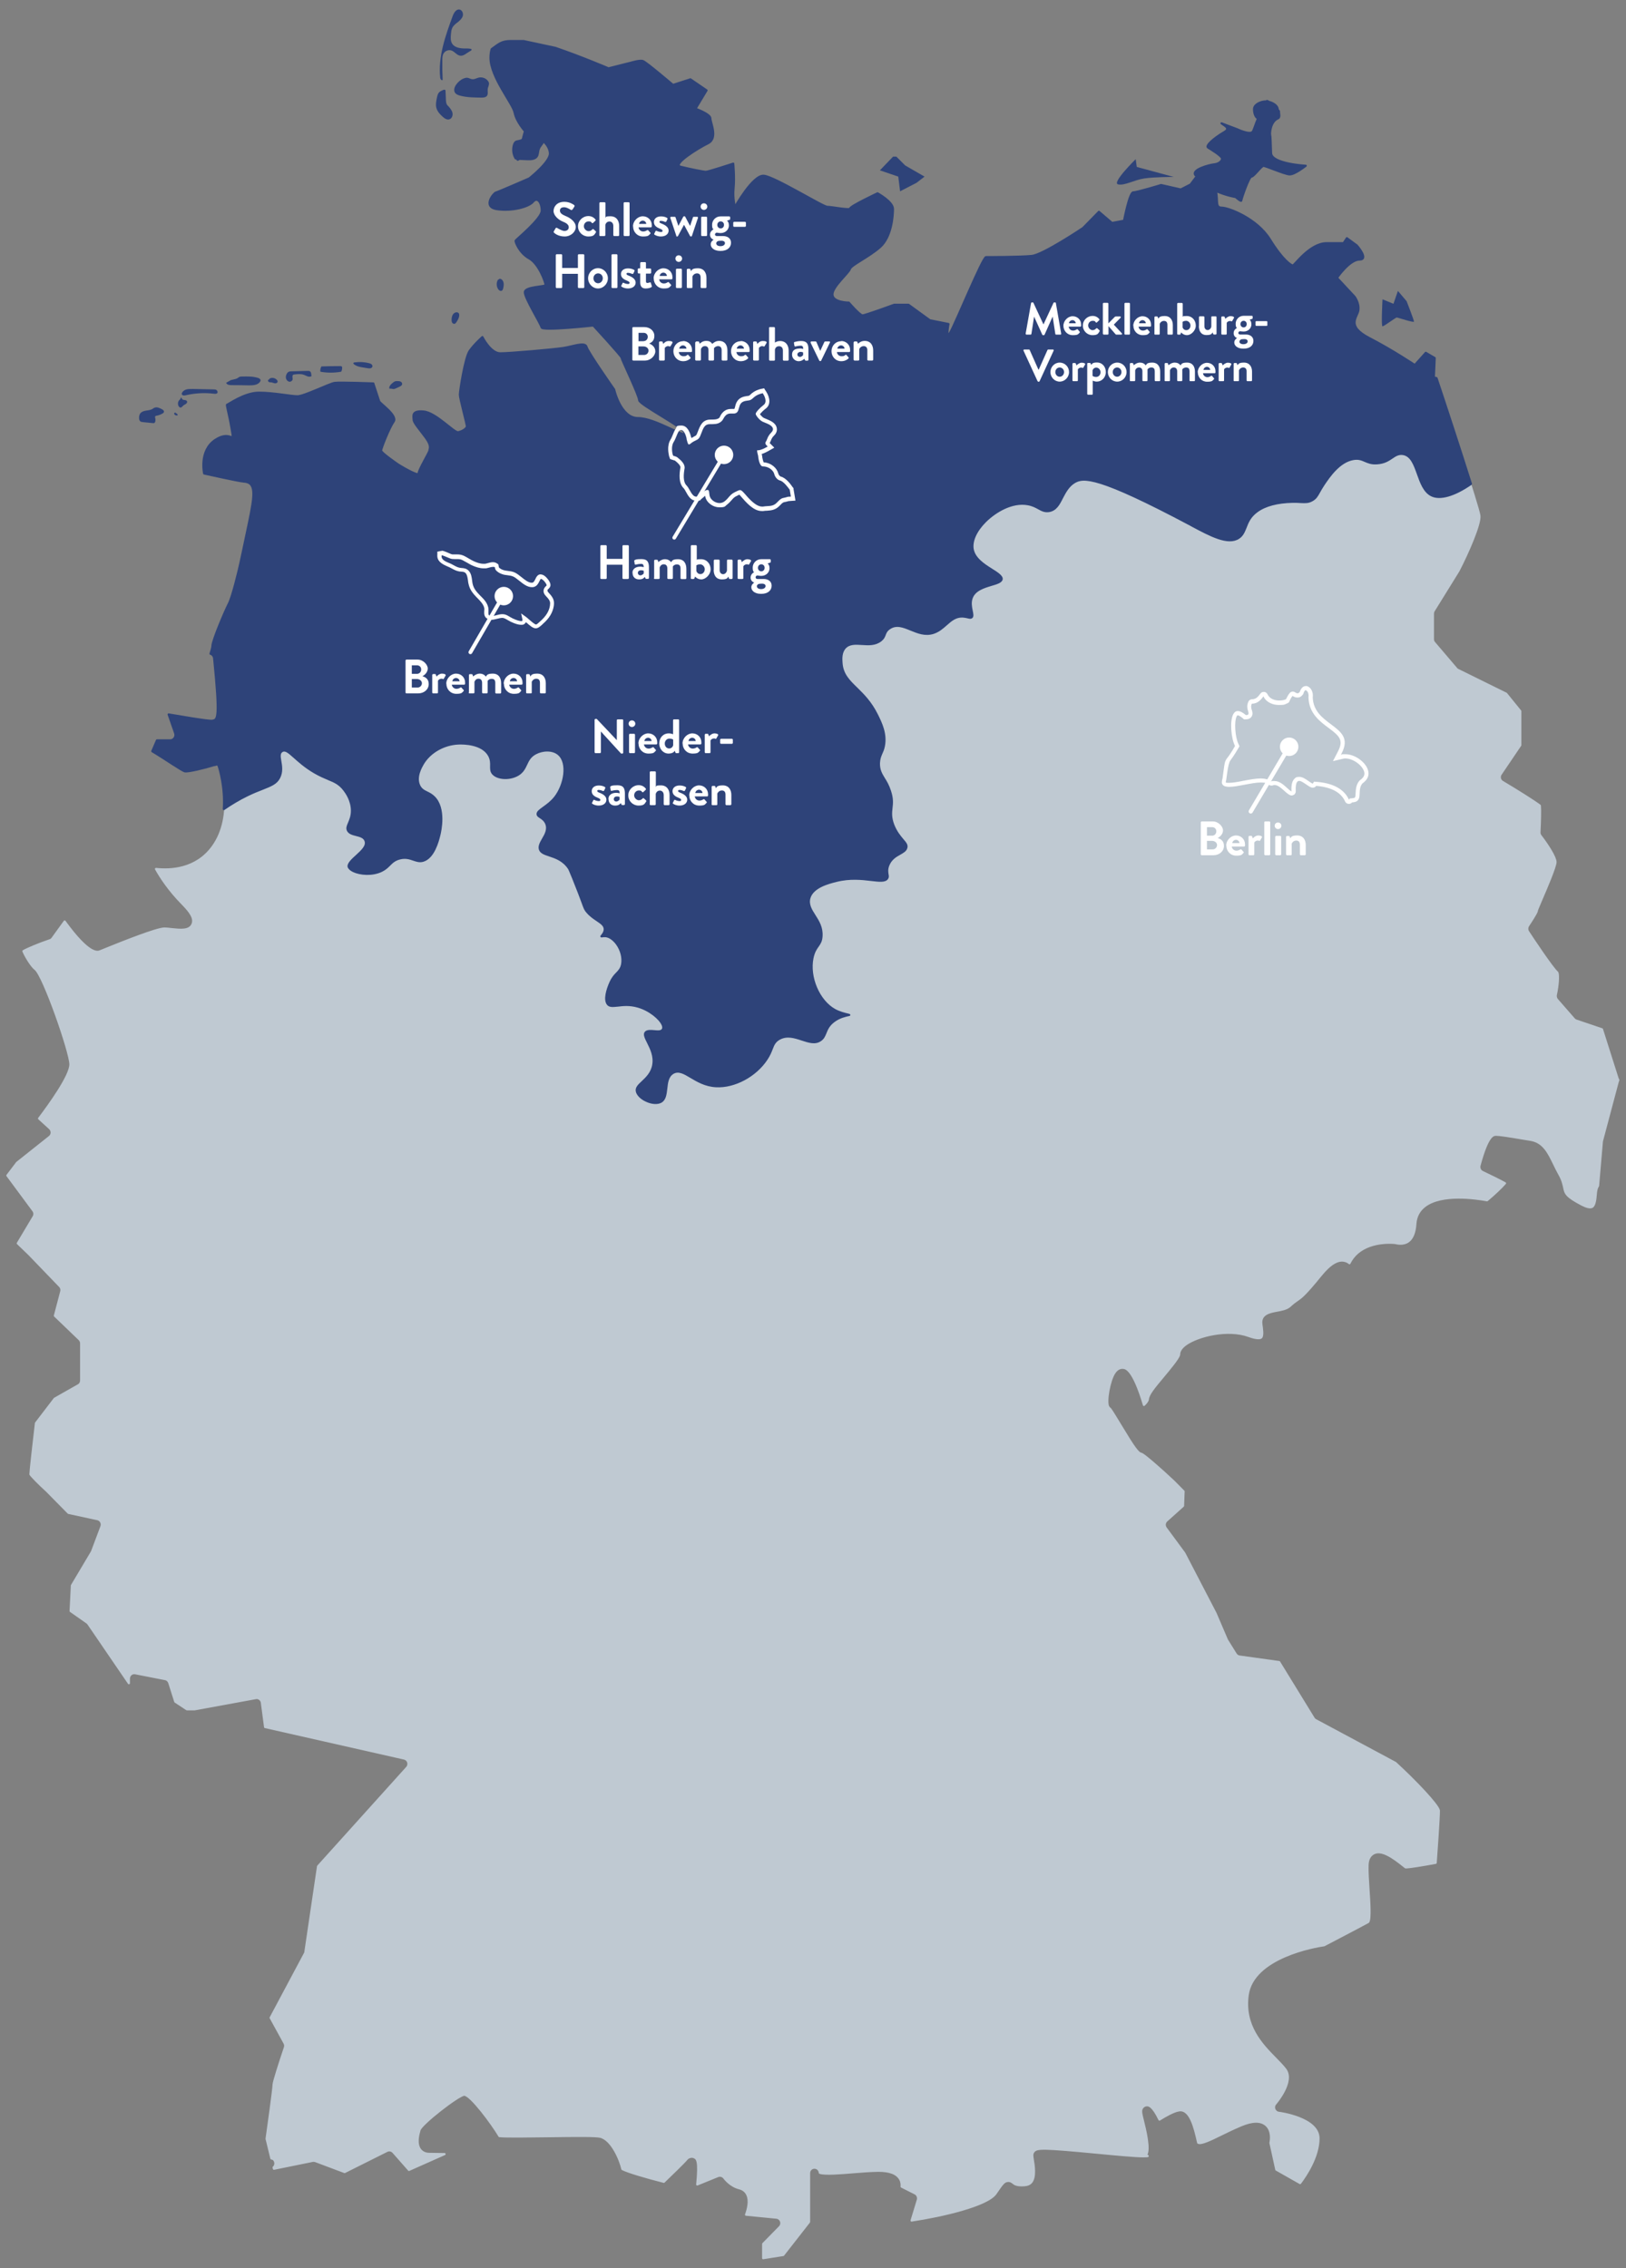 <svg xmlns="http://www.w3.org/2000/svg" xmlns:xlink="http://www.w3.org/1999/xlink" id="Ebene_1" viewBox="0 0 1529.2 2133"><rect x="0" y="0" width="1529.2" height="2133" fill="#808080" stroke="none"/><defs><style>      .st0, .st1, .st2, .st3, .st4, .st5 {        fill: none;      }      .st6 {        fill: #2e4379;      }      .st7 {        clip-path: url(#clippath-1);      }      .st8 {        clip-path: url(#clippath-2);      }      .st1 {        stroke: #2e4379;      }      .st1, .st2, .st3, .st4, .st5 {        stroke-linecap: round;        stroke-linejoin: round;      }      .st1, .st5 {        stroke-width: 2px;      }      .st9 {        fill: #fff;      }      .st2 {        stroke-width: 3.6px;      }      .st2, .st3, .st4 {        stroke: #fff;      }      .st3 {        stroke-width: 4px;      }      .st4 {        stroke-width: 3.5px;      }      .st5 {        stroke: #bfc9d2;      }      .st10 {        fill: #bfc9d2;      }      .st11 {        clip-path: url(#clippath);      }    </style><clipPath id="clippath"><rect class="st0" x="5.8" y="8.2" width="1517.2" height="2116.7" transform="translate(-1.9 1.4) rotate(-.1)"></rect></clipPath><clipPath id="clippath-1"><rect class="st0" x="5.8" y="8.2" width="1517.2" height="2116.7"></rect></clipPath><clipPath id="clippath-2"><rect class="st0" x="5.8" y="8.2" width="1517.2" height="2116.7"></rect></clipPath></defs><g class="st11"><path class="st10" d="M1521.9,1016.2l-15.3-48.2-24.2-8.2c-.9-.3-1.6-.8-2.2-1.5l-15.8-18.1c-1.1-1.3-1.5-3-1.2-4.6,2-8.9,2.6-18.8,1.4-21-4.8-4.1-23.7-32.6-27.4-38.3-1.2-1.8-1.1-4.1,0-5.8,3.5-5.2,7.6-11.9,8.1-13.5-.1-.6.2-1.6,4.9-12.4,3.8-8.8,12.7-29.5,12.7-33.9s-7.3-15.9-14-24.6c-.8-1-1.2-2.2-1.1-3.5.5-9.6.8-21.2.4-24.9-4-3.2-20.4-13.6-35.2-22.4-1.2-.7-2.1-1.9-2.4-3.3-.3-1.4,0-2.9.8-4l18.4-27.2v-32c0,0-13.3-16.4-13.3-16.4l-45.4-22.4c-.6-.3-1.2-.7-1.6-1.3l-20.7-24.3c-.8-.9-1.2-2.1-1.2-3.4v-23.7c0-1,.2-1.9.7-2.8l23.3-37.6c8.8-16.9,20.9-44.6,19.7-52.1-.8-4.9-8.3-28.7-16.9-55.4l-191-47.7-246.3,67.1-200.2,111.5-273.8,106.1-191.3-7.1-67.6,58.4c1.4.5,2.6,1.7,3.1,3.3.6,1.9,14.3,46-7.5,75.6-15.5,21.1-39.4,22.1-53.1,20.6,4.4,7.9,12.3,20,24.6,32.5,7.7,7.8,12.3,14.1,9.6,19.8-2.9,6.1-11.3,5.1-19.5,4.3-2.5-.3-4.8-.6-6.7-.6-7.3,0-40.2,13.2-52.6,18.2-3.7,1.5-6.5,2.6-7.9,3.2-2.6,1-10.3,3.8-33.4-28l-11.5,15.9c-.6.9-1.5,1.5-2.5,1.8-9.5,3.2-20.7,7.8-24.8,10.2,1.7,4.3,7.4,14,11.2,16.9,7.7,5.8,33,78.2,33,89.6,0,10.7-19.9,38.2-29.5,50.9l10.2,9.3c1.1,1,1.7,2.5,1.7,4,0,1.5-.8,3-1.9,3.9l-30.7,24.4-9.1,12,24.4,33c1.3,1.7,1.4,4,.3,5.8l-14.9,25,10.7,10.3,28.9,30c1.3,1.3,1.8,3.2,1.3,5l-6,22.8,23.1,22.2c1,1,1.6,2.3,1.6,3.8v34.8c0,1.9-.9,3.6-2.5,4.5l-22.4,12.7-17.6,23c-2.1,17.7-5.2,45.3-5.2,48.1.8,1.5,8.7,9.6,15.4,15.6l20.4,20.7,27.3,5.9c1.4.3,2.7,1.3,3.4,2.6.7,1.3.8,2.9.3,4.3l-8.9,23.7-18.9,31.8-1.2,24,15.4,10.8c.5.4,1,.8,1.3,1.3l38.1,55.8v-4.3c0-1.6.7-3,1.8-4,1.2-1,2.7-1.4,4.2-1.1l28.1,5.5c1.8.3,3.3,1.7,3.9,3.5l5.6,17.7,10.9,7.2h7.4s57.3-10.5,57.3-10.5c1.3-.3,2.8,0,3.9.9,1.1.8,1.9,2.1,2,3.5l3,22.8,130.8,29.6c1.8.4,3.2,1.7,3.8,3.5.5,1.8.1,3.7-1.1,5l-83.7,92.9-11.9,80.5c0,.6-.3,1.2-.6,1.7l-32.1,60.2,13.1,23.9c.7,1.3.8,2.8.3,4.2-5,14.8-10.4,31.8-10.6,34.6,0,4-5.2,41.2-6.6,51.1l4.5,18.5c.9.2,1.8.4,2.4,1.1,1.9,2.1,1.8,5.4-.2,7.3h-.1c0,.1.3,1.3.3,1.3l36.3-7.4c.9-.2,1.9-.1,2.8.2l27.4,10.3,39.8-19.9c2-1,4.5-.5,6,1.2l14.7,16.7,33.5-14.9c-5.7,0-11.1-.2-14.3-.2-4.7,0-7.3-2.2-8.7-4-4.1-5.5-1.8-14.1-.6-18.3,1.4-5.7,37-33.3,42.1-33.3,6.1,0,26.4,27.6,33.1,38.9,5.9.7,29,.3,46.2.1,27.1-.4,44-.5,48.6.5,11.1,2.6,19.1,22.5,20.8,30.4,4.8,2.6,22.8,7.9,39,12,6.4-6.2,18.6-17.9,21.5-21.4,1.4-1.8,4.7-2.8,6.8-1.8,2.9,1.3,5.4,2.4,3.1,25.7l19.4-7.9c2.2-.9,4.7-.1,6.1,1.8,0,0,5.3,7.5,14.2,9.7,3.5.9,6.1,3,7.5,6.2,2.5,5.5.7,13.1-1.3,18.6l28.6,2.8c2,.2,3.6,1.5,4.3,3.4.7,1.9.2,4-1.2,5.4l-15.6,15.9v13.4s18.9-3,18.9-3l24.3-31.1v-45.8c0-2.9,2.2-5.2,5-5.2s4.9,2.1,5.1,4.8c4.6,1.7,20.5.4,31.2-.5,8.3-.7,16.8-1.3,23.9-1.4,10.6,0,17.2,2.5,20.3,7.7,1.5,2.5,1.7,5.1,1.5,7.2l12.7,6.4c2.2,1.1,3.3,3.7,2.6,6.1l-5.9,19.4c29.3-4.4,71.2-14.2,79-25.4,6.5-9.5,7.8-11.3,11.1-11.8,2.8-.4,4.6,1.1,5.6,1.9,1.2,1,3.3,2.6,10.3,2.1,3.1-.2,5.3-1.2,6.7-3,3.9-5,2.2-15.8,1.3-21-.3-1.9-.5-3.4-.5-4.2,0-1.5.7-3.1,1.8-4.1,3.2-2.9,8.6-3.1,59.1,1.7,17.6,1.7,35.7,3.4,43.5,3.4s2.3-.6,2.5-1c3.9-5.1-.7-23.9-2.7-31.9-2-8-2.6-10.5-.6-13,1-1.3,2.6-2.1,4.2-2.1s5.3,0,11.8,13.5c5.4-3.4,13.6-8.1,18.5-8.7,10.4-1.5,14.6,15.6,17.9,30.4,2.6,1.7,12.8-3.3,20.3-7,5.9-2.9,12.6-6.2,20-9.3,10.9-4.6,18.7-4.6,23.7-.2,5.6,5,4.7,13.4,4,16.7l5.5,25.1,22.4,12.7c5.4-7.1,17.3-24.9,17.3-42.1,0-19.1-36.9-24-37.3-24-1.9-.2-3.5-1.5-4.2-3.3-.7-1.8-.3-3.9,1-5.3.2-.2,18-20.9,9.3-32.3-2.4-3.2-5.8-6.6-9.4-10.3-12.7-12.9-30-30.7-26-59.6,5-35.6,63.5-45.6,71.9-46.8,5.1-2.7,34.7-18.1,41.5-21.9,2.1-2.8.9-20.2.2-30.6-.5-8-1.1-16.3-.9-22.8.2-7,3.4-9.9,6-11.2,7.6-3.6,18,3.9,27.9,11.8.8.6,1.4,1.1,1.9,1.5,3.7,0,16.5-2.1,28.3-4.3.8-11,3-41.5,3-49.2-.9-5.2-21.9-27.4-40.9-44.8l-75-40.2c-.8-.4-1.5-1.1-1.9-1.8l-32.4-52.8-37.3-5.2c-1.5-.2-2.8-1.1-3.6-2.4l-8.2-13.2-10.7-25-29.4-56.6-17.4-23.6c-1.6-2.2-1.3-5.2.7-7l15.5-13.9.5-13.6-9.4-9.5c-12-11.3-27-24.4-30.1-25.8-3.3-.5-6.5-4.7-20.4-27.8-3.5-5.7-7.7-12.8-9.2-14.6-.8-.5-1.4-1.2-1.8-2-2.5-4.8,1.1-24.7,5.8-31.8,3-4.5,6.3-4.9,8.3-4.7,2.4.2,9.4.9,19.5,34.9,2-1.8,3.5-3.8,3.7-5.3.4-4.6,5.3-10.6,14.5-21.6,5.4-6.5,14.5-17.3,14.9-20.5,0-3.3,2.1-6.5,6.2-9.5,11.5-8.2,39.6-15.2,59.5-7.9,6.8,2.5,10.4,2.3,11.4,1.4,1.9-1.6.8-8.7.3-12.1-1.6-10.3,8.3-12,14.2-13.1,4.5-.8,9.6-1.7,12.6-4.5,3-2.8,4.9-4.1,6.8-5.4,3.6-2.5,7.3-5,22.1-23.3,9-11.1,16.6-15.6,23.3-13.5,1.5.4,2.7,1.1,3.8,2,1.9-3.8,4.4-7.1,7.7-9.9,13.7-11.6,34.6-9.2,35.4-9.1.9.2,7.3,2,12.2-1.5,3.9-2.8,6.2-8.4,6.7-16.7.5-6.8,3.5-12.5,8.8-16.5,15.9-12.3,48.7-7.3,58.6-5.5,6.7-5.6,13.7-12.2,16.9-16-4.7-2.6-13.5-7-21.2-10.6-2.3-1.1-3.4-3.6-2.8-6.1,7.8-28.8,12.8-28.9,15.8-28.9s11.6,1.3,24.5,3.5l7.9,1.3c11.9,2,16.7,11.9,21.8,22.4,1.5,3.2,3.2,6.5,5.1,10,3.1,5.4,3.9,9.5,4.6,12.7,1.1,5.2,1.7,8,16.6,15.8,4.4,2.3,7.9,3.1,9.6,2.1,2.7-1.5,3.2-8.5,3.5-12.3.3-3.3.8-5.6,2.1-7.5l3.6-41.9,15.4-57.9Z"></path><path class="st5" d="M1521.9,1016.2l-15.3-48.2-24.2-8.2c-.9-.3-1.6-.8-2.2-1.5l-15.8-18.1c-1.1-1.3-1.5-3-1.2-4.6,2-8.9,2.6-18.8,1.4-21-4.8-4.1-23.7-32.6-27.4-38.3-1.2-1.8-1.1-4.1,0-5.8,3.5-5.2,7.6-11.9,8.1-13.5-.1-.6.2-1.6,4.9-12.4,3.8-8.8,12.7-29.5,12.7-33.9s-7.3-15.9-14-24.6c-.8-1-1.2-2.2-1.1-3.5.5-9.6.8-21.2.4-24.9-4-3.2-20.4-13.6-35.2-22.4-1.2-.7-2.1-1.9-2.4-3.3-.3-1.4,0-2.9.8-4l18.4-27.2v-32c0,0-13.3-16.4-13.3-16.4l-45.4-22.4c-.6-.3-1.2-.7-1.6-1.3l-20.7-24.3c-.8-.9-1.2-2.1-1.2-3.4v-23.7c0-1,.2-1.9.7-2.8l23.3-37.6c8.8-16.9,20.9-44.6,19.7-52.1-.8-4.9-8.3-28.7-16.9-55.4l-191-47.7-246.3,67.1-200.2,111.5-273.8,106.1-191.3-7.1-67.6,58.4c1.4.5,2.6,1.7,3.1,3.3.6,1.9,14.3,46-7.5,75.6-15.5,21.1-39.4,22.1-53.1,20.6,4.4,7.9,12.3,20,24.6,32.5,7.7,7.8,12.3,14.1,9.6,19.8-2.9,6.1-11.3,5.1-19.5,4.3-2.5-.3-4.8-.6-6.7-.6-7.3,0-40.2,13.2-52.6,18.2-3.7,1.5-6.5,2.6-7.9,3.2-2.6,1-10.3,3.8-33.4-28l-11.5,15.9c-.6.9-1.5,1.5-2.5,1.8-9.5,3.2-20.7,7.8-24.8,10.2,1.7,4.3,7.4,14,11.2,16.9,7.7,5.8,33,78.2,33,89.6,0,10.7-19.9,38.2-29.5,50.9l10.2,9.3c1.1,1,1.7,2.5,1.7,4,0,1.5-.8,3-1.9,3.9l-30.7,24.4-9.1,12,24.4,33c1.3,1.7,1.4,4,.3,5.8l-14.9,25,10.7,10.3,28.9,30c1.3,1.3,1.8,3.2,1.3,5l-6,22.8,23.1,22.2c1,1,1.6,2.3,1.6,3.8v34.8c0,1.9-.9,3.6-2.5,4.5l-22.4,12.7-17.6,23c-2.1,17.7-5.2,45.3-5.2,48.1.8,1.5,8.7,9.6,15.4,15.6l20.4,20.7,27.3,5.9c1.4.3,2.7,1.3,3.4,2.6.7,1.3.8,2.9.3,4.3l-8.9,23.7-18.9,31.8-1.2,24,15.4,10.8c.5.4,1,.8,1.3,1.3l38.1,55.8v-4.3c0-1.6.7-3,1.8-4,1.2-1,2.7-1.4,4.2-1.1l28.1,5.5c1.8.3,3.3,1.7,3.9,3.5l5.6,17.7,10.9,7.2h7.4s57.3-10.5,57.3-10.5c1.3-.3,2.8,0,3.9.9,1.1.8,1.9,2.1,2,3.5l3,22.8,130.8,29.6c1.8.4,3.2,1.7,3.8,3.5.5,1.8.1,3.7-1.1,5l-83.7,92.9-11.9,80.5c0,.6-.3,1.2-.6,1.7l-32.1,60.2,13.1,23.9c.7,1.3.8,2.8.3,4.2-5,14.8-10.4,31.8-10.6,34.6,0,4-5.2,41.2-6.6,51.1l4.5,18.5c.9.2,1.8.4,2.4,1.1,1.9,2.1,1.8,5.4-.2,7.3h-.1c0,.1.3,1.3.3,1.3l36.3-7.4c.9-.2,1.9-.1,2.8.2l27.4,10.3,39.8-19.9c2-1,4.5-.5,6,1.2l14.7,16.7,33.5-14.9c-5.7,0-11.1-.2-14.3-.2-4.7,0-7.3-2.2-8.7-4-4.1-5.5-1.8-14.1-.6-18.3,1.4-5.7,37-33.3,42.1-33.3,6.1,0,26.4,27.6,33.1,38.9,5.9.7,29,.3,46.2.1,27.1-.4,44-.5,48.6.5,11.1,2.6,19.1,22.5,20.8,30.4,4.8,2.6,22.8,7.9,39,12,6.4-6.2,18.6-17.9,21.5-21.4,1.4-1.8,4.7-2.8,6.8-1.8,2.9,1.3,5.4,2.4,3.1,25.7l19.4-7.9c2.2-.9,4.7-.1,6.1,1.8,0,0,5.3,7.5,14.2,9.7,3.5.9,6.1,3,7.5,6.2,2.5,5.5.7,13.1-1.3,18.6l28.6,2.8c2,.2,3.6,1.5,4.3,3.4.7,1.9.2,4-1.2,5.4l-15.6,15.9v13.4s18.9-3,18.9-3l24.3-31.1v-45.8c0-2.9,2.2-5.2,5-5.2s4.9,2.1,5.1,4.8c4.6,1.7,20.5.4,31.2-.5,8.3-.7,16.8-1.3,23.9-1.4,10.6,0,17.2,2.5,20.3,7.7,1.5,2.5,1.7,5.1,1.5,7.2l12.7,6.4c2.2,1.1,3.3,3.7,2.6,6.1l-5.9,19.4c29.3-4.4,71.2-14.2,79-25.4,6.5-9.5,7.8-11.3,11.1-11.8,2.8-.4,4.6,1.1,5.6,1.9,1.2,1,3.3,2.6,10.3,2.1,3.1-.2,5.3-1.2,6.7-3,3.9-5,2.2-15.8,1.3-21-.3-1.9-.5-3.4-.5-4.2,0-1.5.7-3.1,1.8-4.1,3.2-2.9,8.6-3.1,59.1,1.7,17.6,1.7,35.7,3.4,43.5,3.4s2.3-.6,2.5-1c3.9-5.1-.7-23.9-2.7-31.9-2-8-2.6-10.5-.6-13,1-1.3,2.6-2.1,4.2-2.1s5.3,0,11.8,13.5c5.4-3.4,13.6-8.1,18.5-8.7,10.4-1.5,14.6,15.6,17.9,30.4,2.6,1.7,12.8-3.3,20.3-7,5.9-2.9,12.6-6.2,20-9.3,10.9-4.6,18.7-4.6,23.7-.2,5.6,5,4.7,13.4,4,16.7l5.5,25.1,22.4,12.7c5.4-7.1,17.3-24.9,17.3-42.1,0-19.1-36.9-24-37.3-24-1.9-.2-3.5-1.5-4.2-3.3-.7-1.8-.3-3.9,1-5.3.2-.2,18-20.9,9.3-32.3-2.4-3.2-5.8-6.6-9.4-10.3-12.7-12.9-30-30.7-26-59.6,5-35.6,63.5-45.6,71.9-46.8,5.1-2.7,34.7-18.1,41.5-21.9,2.1-2.8.9-20.2.2-30.6-.5-8-1.1-16.3-.9-22.8.2-7,3.4-9.9,6-11.2,7.6-3.6,18,3.9,27.9,11.8.8.6,1.4,1.1,1.9,1.5,3.7,0,16.5-2.1,28.3-4.3.8-11,3-41.5,3-49.2-.9-5.2-21.9-27.4-40.9-44.8l-75-40.2c-.8-.4-1.5-1.1-1.9-1.8l-32.4-52.8-37.3-5.2c-1.5-.2-2.8-1.1-3.6-2.4l-8.2-13.2-10.7-25-29.4-56.6-17.4-23.6c-1.6-2.2-1.3-5.2.7-7l15.5-13.9.5-13.6-9.4-9.5c-12-11.3-27-24.4-30.1-25.8-3.3-.5-6.5-4.7-20.4-27.8-3.5-5.7-7.7-12.8-9.2-14.6-.8-.5-1.4-1.2-1.8-2-2.5-4.8,1.1-24.7,5.8-31.8,3-4.5,6.3-4.9,8.3-4.7,2.4.2,9.4.9,19.5,34.9,2-1.8,3.5-3.8,3.7-5.3.4-4.6,5.3-10.6,14.5-21.6,5.4-6.5,14.5-17.3,14.9-20.5,0-3.3,2.1-6.5,6.2-9.5,11.5-8.2,39.6-15.2,59.5-7.9,6.8,2.5,10.4,2.3,11.4,1.4,1.9-1.6.8-8.7.3-12.1-1.6-10.3,8.3-12,14.2-13.1,4.5-.8,9.6-1.7,12.6-4.5,3-2.8,4.9-4.1,6.8-5.4,3.6-2.5,7.3-5,22.1-23.3,9-11.1,16.6-15.6,23.3-13.5,1.5.4,2.7,1.1,3.8,2,1.9-3.8,4.4-7.1,7.7-9.9,13.7-11.6,34.6-9.2,35.4-9.1.9.2,7.3,2,12.2-1.5,3.9-2.8,6.2-8.4,6.7-16.7.5-6.8,3.5-12.5,8.8-16.5,15.9-12.3,48.7-7.3,58.6-5.5,6.7-5.6,13.7-12.2,16.9-16-4.7-2.6-13.5-7-21.2-10.6-2.3-1.1-3.4-3.6-2.8-6.1,7.8-28.8,12.8-28.9,15.8-28.9s11.6,1.3,24.5,3.5l7.9,1.3c11.9,2,16.7,11.9,21.8,22.4,1.5,3.2,3.2,6.5,5.1,10,3.1,5.4,3.9,9.5,4.6,12.7,1.1,5.2,1.7,8,16.6,15.8,4.4,2.3,7.9,3.1,9.6,2.1,2.7-1.5,3.2-8.5,3.5-12.3.3-3.3.8-5.6,2.1-7.5l3.6-41.9,15.4-57.9Z"></path><path class="st6" d="M201.9,719.5c2.7-.9,3.1-1.1,4,1.6.4,1.2,6,19.2,4.6,39.8,7-4.8,14.3-9.2,21.9-12.9,5.5-2.7,10.1-4.5,14.2-6.1,8.6-3.4,13.3-5.3,16-10.7,2.7-5.3,1.8-10.9,1-15.4-.7-4.1-1.3-7.7,1.6-9.4,3.2-1.9,6.3.9,11.5,5.5,4.4,3.9,10.3,9.3,19,14.4,5.3,3.1,9.5,4.8,13.2,6.4,5.9,2.4,10.5,4.4,15,10.4,1.8,2.4,7.1,9.7,7.1,19.4,0,5.1-1.6,8.7-2.8,11.6-1.3,3-1.9,4.7-1.1,6.6,1.2,2.8,4.5,3.7,8.1,4.6,3.6.9,7.4,1.9,8.6,5.5,1.7,4.9-3.4,9.5-8.3,14-3.9,3.5-8.3,7.6-7.6,10.3.4,1.4,2,2.9,4.5,4.1,6.3,3,17.7,4,26.4-.2,3.5-1.7,5.5-3.7,7.4-5.6,2.4-2.4,4.9-4.9,9.8-6.1,5.6-1.4,9.5,0,13,1.2,3,1,5.5,1.9,8.8,1,10-2.9,14-18.6,15.3-23.8,1.1-4.2,5.8-25.7-5.1-36.2-2.2-2.1-4.3-3.2-6.4-4.2-2.8-1.4-5.8-2.8-7.5-6.8-3.5-8.1,1.9-17.2,3.6-20.2,6.5-11,19.6-18.5,33.5-19.1,5.1-.2,22.2,0,28.6,11,2.2,3.9,2.2,7.2,2.1,10.2,0,2.7-.1,4.9,1.6,7,4.5,5.3,16.4,5.8,24.1.9,4-2.6,5.6-5.9,7.2-9.3,1.8-3.9,3.7-7.9,9-10.6,6.2-3.3,16-4.1,21.8,1.1,9.2,8.2,5.5,28.8-3.6,40.4-3.4,4.3-7.4,7.2-10.6,9.5-3.9,2.8-6,4.4-5.8,6.4.1,1.1.9,1.7,2.6,2.8,1.8,1.2,4.1,2.7,5.5,5.9,2.2,5.4-.5,10.3-3,14.5-2,3.5-3.9,6.8-2.9,9.8,1,2.9,4.1,4.1,9,5.7,5.7,1.9,12.9,4.3,18.1,11.9.7,1,1.6,3.3,4.2,9.6,4.5,11.2,7,17.8,8.6,22.2,2.2,6.1,2.6,7.2,4.6,9.5,3.1,3.6,6.4,5.8,9.4,7.8,4,2.7,7.5,5,7,9.2-.3,2.4-1.8,4.3-3,5.7,0,0,0,.1-.1.2,0,0,.1,0,.2,0,1.1-.2,2.5-.3,3.9-.2,3.6.4,7.4,3.1,10.5,7.3,4.2,5.8,6,13.1,4.9,19.1-.8,4.2-2.7,6.2-4.8,8.4-1.9,1.9-4,4.1-6.1,8.6-3.2,7-5.9,16.5-2.5,20.6,1.7,2,4.3,1.8,9.3,1.3,5-.6,11.1-1.3,18.9.9,11,3.1,20.6,11.2,23.2,16.9.8,1.7.9,3.2.4,4.3-1.2,2.6-4.5,2.3-8,2-3.3-.3-7-.6-8.4,1.3-1.3,1.7,0,4.7,2.4,9.4,2.8,5.6,6.3,12.6,4.9,20.9-1.3,7.7-6.2,12.3-10.1,16-3.8,3.5-5.9,5.7-5.4,8.7.5,3.1,3.9,6.7,8.6,8.9,5.3,2.6,10.8,3,14.2,1.1,3.7-2.2,4.3-7.1,4.9-12.4.6-5.7,1.3-11.6,6.2-14.6,5.3-3.2,10.7,0,16.9,3.7,6.1,3.6,13.6,8.2,23.7,8.7,17.2,1,37.2-9.7,47.5-25.4,2.6-3.9,3.8-7,4.9-9.8,1.5-3.9,2.8-7,7.1-9.4,7.1-3.9,14.3-1.6,21.3.7,6.4,2.1,12.4,4.1,17.3.7,2.7-1.8,3.6-4,4.8-6.9,1.4-3.5,3-7.5,8.3-11.3,5.1-3.7,10.4-4.8,13.9-5.6,0,0,.1,0,.2,0-.4,0-.7-.2-1.1-.3-3.4-.8-8-1.9-12.6-4.4-15.1-8.4-24.6-30.8-20.9-48.9,1.2-5.7,3.2-8.7,5-11.2,1.8-2.6,3.2-4.6,3.5-9.1.6-8.2-3-14-6.6-19.6-3.4-5.3-6.5-10.4-4.8-16.5,3-10.5,18.1-14.3,25.4-16.1,12.7-3.2,24.2-1.9,32.6-.9,7.7.9,13.2,1.6,15.2-1.5.7-1.1.6-1.9.3-3.6-.3-2-.8-4.6.6-8.4,2.3-6.1,7-8.9,10.8-11,3.2-1.8,5.7-3.2,6.3-5.9.6-2.4-.7-4-3.6-7.4-2.5-3-6-7.1-8.6-13.6-2.8-7.2-2.3-11.8-1.8-16.3.5-4.2,1-8.6-1.4-15.8-1.7-5.3-3.8-8.8-5.7-11.8-2.6-4.3-4.9-8.1-4.7-14.6.2-4.2,1.2-6.5,2.3-9.1.8-1.8,1.7-3.7,2.3-6.7,2.4-11.6-2.7-21.9-6.4-29.4-6-12.1-13.1-19-19.4-25.2-7.2-7-13.3-13-14-23.8-.3-4-.6-9.9,3.2-14.2,4.1-4.4,9.9-4,16.1-3.6,6.1.4,12.4.8,17.6-3.3,2.4-1.9,3-3.5,3.7-5.3.7-1.9,1.5-4.1,4.5-6.1,6.4-4.4,13.1-1.7,20.1,1.2,6.7,2.7,13.6,5.6,21.4,3,4.8-1.6,8.3-4.7,11.7-7.7,4.6-4.1,9.4-8.4,16.9-7.5,1.2.1,2.3.4,3.4.6,2,.5,3.1.7,3.8,0,1-.8.7-2.9,0-6.2-.7-3.4-1.5-7.7,0-11.9,2.7-7.6,11.3-10.2,18.2-12.3,4.9-1.4,9.5-2.8,10-5.3.6-2.7-4.3-5.9-9.6-9.2-7.3-4.6-16.3-10.4-17.7-19.5-1.1-7.7,3.2-17.1,11.9-25.8,9.2-9.1,25.1-18.9,40.2-16.1,4.4.8,7.4,2.4,10.1,3.9,3.2,1.8,5.8,3.1,9.7,2.5,6.3-1.1,9.1-6.3,12.2-12.5,2.7-5.1,5.7-11,11.4-14.5,8.7-5.4,22.9-6.1,109.3,39.8l1.6.9c17.4,9.3,33.9,18.1,43.8,11.5,3.6-2.4,4.9-5.8,6.5-9.7,1.9-4.9,4-10.4,10.8-15.3,7.7-5.6,19-8.6,33.5-8.9,3,0,5.3,0,7.4.2,4.5.2,7.3.4,10.8-1.6,3.4-1.9,4.6-4,6.8-8,1.1-1.9,2.4-4.3,4.3-7.1,5.1-7.5,14.6-21.5,27.7-23.7,5.1-.9,8.2.5,11.2,1.8,2.9,1.2,5.8,2.6,11.2,2.2,6.7-.4,10.6-3,14-5.3,3.2-2.2,6.2-4.1,10.6-3.4,7.7,1.4,10.6,9.8,13.8,18.6,2.9,8.2,6,16.8,12.8,20.2,7.9,4,21.4.2,37.1-10.7-9.7-30.9-24.9-77.2-32.4-99.5l-2.5-.6.8-18.3-8.4-4.9-10.3,11.5s-20.8-14-42.9-25.4c-22.1-11.5-11.2-19.3-10.2-26.1,1-6.8-3.6-12.8-3.6-12.8l-16.5-17.7s11.8-17.2,21.1-17.2-2.5-13.3-2.5-13.3l-9.3-6.8-3.1,4.7h-15.9c-15.9,0-30.3,21-31.8,21s-9.3-4.7-21.6-24.6c-12.4-19.9-39.1-29.8-45.3-29.8s-3.5-5.7-5.4-15.7c10.1,4.5,18.5,5.7,18.5,5.7,0,0,5.3,4.7,5.3,3.3s7.2-22.5,9.5-22.5,9.2-10,11.3-10.1,19.7,7.7,24.5,8c4.8.3,15.3-8.1,15.3-8.1,0,0-32.2-1.7-32.6-11.9-.4-10.1-.5-16.2-.9-17.3-.3-1,0-12.3,7.5-15.5,1.9-.8.9-4.4.8-5.8.6-.9-1.2-1.8-1.2-2.7,0-3.1-4.1-5.9-8.3-6.9-.8-.5-1.4-.9-1.7-.9s-.3.4-.4.5c0,0-.1,0-.2,0-5.1-.2-11.5,2.9-11.6,7-.1,2.7.7,7.6,3.7,9-2.8,6.6-3.8,11-5.1,12.6-2.7,3.2-14.4-2.4-14.4-2.4l-14.8-5.6c2.9,2.2,8.7,4.7,2.8,8.1-10.3,6-17.9,13-15.5,14.6,2.4,1.6,13.6,8.1,13.2,10.7-.3,2.6-3.5,4.8-7.6,5.2-4.1.4-21.6,4.9-17.4,10.2.2.3.8.6,1.2,1-2.8,3.8-5.8,7.7-5.8,7.7l-9.2,4.7-18.5-4.2s-22.6,6.9-26.2,6.9-8.7,26.7-8.7,26.7l-11.3,2.1-12.3-10.5-14.9,15.2s-37.5,25.2-48.2,26.3c-10.8,1.1-40.1,1.1-43.1,1.1s-28.1,60.9-33.3,70.3c-5.1,9.4-2-7.4-2-7.4l-17.5-3.5-20.1-14.6h-13.4s-27.2,10-29.8,10-12.9-12-12.9-12c0,0-14.9,0-15.4-7.4-.5-7.3,15.4-20.5,16.4-24.2,1-3.7,17.5-11.1,28.3-20.6,10.8-9.5,12.2-29.1,12.2-35.9s-14.5-14.7-14.5-14.7c0,0-25.7,12.1-25.7,14.2s-17.5-1.5-21.6-1.5-49.4-28.2-59.6-29.2c-10.3-1-27.2,29.4-27.2,29.4,0,0-2.3-7.8-1.3-17.8,1-10-.3-23-.3-23,0,0-23.6,7.7-25.7,7.7s-15.7-2.7-23.9-4.8c-8.2-2.1,16-17.2,25.7-22,9.8-4.7,2.4-19.2,2.4-23.4s-14-9.1-14-9.1l10.4-17.3-15.2-10.4-16.4,5.3s-25.2-21.5-28.3-22.5c-3.1-1-11.3,1.6-11.3,1.6l-6.8,1.7-12.7,3.2-1.5.4s-26-11.1-50.1-19.3l-29.8-6.4h-12.2c-8.3,0-11,2.7-17.8,7.6-.7,2.3-1.1,4.9-1.1,8.1,0,18.2,20.9,42.9,22.7,51.6,1.7,8.7,9.7,17.4,9.7,17.4,0,0-6.9,25.5-6.9,26.9s22-19.3,22-19.3c0,0,8,5.3,8.4,13.3.4,8-19.4,23.6-19.4,23.6,0,0-29.8,13-31.5,13.3-1.7.3-13,13.5,1.1,15.6,14.1,2.1,29.8-2.1,33.9-7,4.1-4.9,8.2.7,8.2,8.4s-24.3,27.3-24.6,28.3c-.3,1.1,3.5,11.4,12.8,16.6,9.3,5.2,15.4,22.8,15.4,24.9s-19.5,1.4-19.5,7,15,29.5,15.7,33c.7,3.5,48.7-1.8,48.7-1.8,0,0,26.5,28.8,26.5,30.2s16.6,35.8,16.6,40,43.2,26.2,43.2,31.1-27.9-14.2-44.3-14.2-22.4-26.9-22.4-26.9c0,0-24.7-35.2-26-40.1-1.4-4.9-12.7-.3-21.9,1.1-9.2,1.4-50,5-59.2,5s-16.8-15.3-16.8-15.3c0,0-7.5,6.6-12,13-4.4,6.3-9.2,37.7-9.2,41.2s6.6,27.6,6.6,29.7-4.4,4.9-8.2,5.6c-3.8.7-20.9-18.5-32.6-19.5-11.6-1-9.3,4.5-9.3,7.6s6.2,9.8,11.7,17.4c5.5,7.7,3.2,9.9,3.2,11.6s-10.2,18.2-10.2,21.7-19.2-8.4-19.2-8.4c0,0-16.1-11-16.1-13.1s7.8-21.7,11.8-27.3c4.1-5.6-12.9-17-13.6-19.1-.7-2.1-5.5-16.8-5.5-16.8,0,0-31.6-1.2-36.4-.5-4.8.7-28.7,12.6-34.9,12.6s-22.6-3.4-36.3-3.4c-13.7,0-28.7,11.2-29.8,11.2s1.4,6.6,4.2,23c2.8,16.4,0,0-15.4,10.2-15.4,10.2-10.5,31.6-10.5,31.6,0,0,32.5,7.3,37.3,7.6,11.6.7,10.6,11.4,4.8,39-5.8,27.6-6.5,30.8-8.1,38.1s-7.5,31.5-10.8,37.8c-3.3,6.3-15.1,33.9-15.4,39.5,0,1.5-.8,4.3-1.8,7.5,1.9.6,3.2,2.3,3.4,4.4,5.7,57.2,3.4,57.7-1.6,58.6-.9.2-3.4.6-41.2-5.9l6.1,17.5c.6,1.6.3,3.4-.6,4.7-.9,1.4-2.5,2.2-4.1,2.2h-12.4s-4.4,10.2-4.4,10.2c13,7.8,27.7,18.2,30.7,18.9,3.1.6,17.8-2.9,28.1-6.1"></path><path class="st1" d="M201.9,719.5c2.7-.9,3.1-1.1,4,1.6.4,1.2,6,19.2,4.6,39.8,7-4.8,14.3-9.2,21.9-12.9,5.5-2.7,10.1-4.5,14.2-6.1,8.6-3.4,13.3-5.3,16-10.7,2.7-5.3,1.8-10.9,1-15.4-.7-4.1-1.3-7.7,1.6-9.4,3.2-1.9,6.3.9,11.5,5.5,4.4,3.9,10.3,9.3,19,14.4,5.3,3.1,9.5,4.8,13.2,6.4,5.9,2.4,10.5,4.4,15,10.4,1.8,2.4,7.1,9.7,7.1,19.4,0,5.1-1.6,8.7-2.8,11.6-1.3,3-1.9,4.7-1.1,6.6,1.2,2.8,4.5,3.7,8.1,4.6,3.6.9,7.4,1.9,8.6,5.5,1.7,4.9-3.4,9.5-8.3,14-3.9,3.5-8.3,7.6-7.6,10.3.4,1.4,2,2.9,4.5,4.1,6.3,3,17.7,4,26.4-.2,3.5-1.7,5.5-3.7,7.4-5.6,2.4-2.4,4.9-4.9,9.8-6.1,5.6-1.4,9.5,0,13,1.2,3,1,5.5,1.9,8.8,1,10-2.9,14-18.6,15.3-23.8,1.1-4.2,5.8-25.7-5.1-36.2-2.2-2.1-4.3-3.2-6.4-4.2-2.8-1.4-5.8-2.8-7.5-6.8-3.5-8.1,1.9-17.2,3.6-20.2,6.5-11,19.6-18.5,33.5-19.1,5.1-.2,22.2,0,28.6,11,2.2,3.9,2.2,7.2,2.1,10.2,0,2.7-.1,4.9,1.6,7,4.5,5.3,16.4,5.8,24.1.9,4-2.6,5.6-5.9,7.2-9.3,1.8-3.9,3.7-7.9,9-10.6,6.2-3.3,16-4.1,21.8,1.1,9.2,8.2,5.5,28.8-3.6,40.4-3.4,4.3-7.4,7.2-10.6,9.5-3.9,2.8-6,4.4-5.8,6.4.1,1.1.9,1.7,2.6,2.8,1.8,1.2,4.1,2.7,5.5,5.9,2.2,5.4-.5,10.3-3,14.5-2,3.5-3.9,6.8-2.9,9.8,1,2.9,4.1,4.1,9,5.7,5.7,1.9,12.9,4.3,18.1,11.9.7,1,1.6,3.3,4.2,9.6,4.5,11.2,7,17.8,8.6,22.2,2.2,6.1,2.6,7.2,4.6,9.5,3.1,3.6,6.4,5.8,9.4,7.8,4,2.7,7.5,5,7,9.2-.3,2.4-1.8,4.3-3,5.7,0,0,0,.1-.1.2,0,0,.1,0,.2,0,1.1-.2,2.5-.3,3.9-.2,3.6.4,7.4,3.1,10.5,7.3,4.2,5.8,6,13.1,4.9,19.1-.8,4.2-2.7,6.2-4.8,8.4-1.9,1.9-4,4.1-6.1,8.6-3.2,7-5.9,16.5-2.5,20.6,1.7,2,4.3,1.8,9.3,1.3,5-.6,11.1-1.3,18.9.9,11,3.1,20.6,11.2,23.2,16.9.8,1.7.9,3.2.4,4.3-1.2,2.6-4.5,2.3-8,2-3.3-.3-7-.6-8.4,1.3-1.3,1.7,0,4.7,2.4,9.4,2.8,5.6,6.3,12.6,4.9,20.9-1.3,7.7-6.2,12.3-10.1,16-3.8,3.5-5.9,5.7-5.4,8.7.5,3.1,3.9,6.7,8.6,8.9,5.3,2.6,10.8,3,14.2,1.1,3.7-2.2,4.3-7.1,4.9-12.4.6-5.7,1.3-11.6,6.2-14.6,5.3-3.2,10.7,0,16.9,3.7,6.1,3.6,13.6,8.2,23.7,8.7,17.2,1,37.2-9.7,47.5-25.4,2.6-3.9,3.8-7,4.9-9.8,1.5-3.9,2.8-7,7.1-9.4,7.1-3.9,14.3-1.6,21.3.7,6.4,2.1,12.4,4.1,17.3.7,2.7-1.8,3.6-4,4.8-6.9,1.4-3.5,3-7.5,8.3-11.3,5.1-3.7,10.4-4.8,13.9-5.6,0,0,.1,0,.2,0-.4,0-.7-.2-1.1-.3-3.4-.8-8-1.9-12.6-4.4-15.1-8.4-24.6-30.8-20.9-48.9,1.2-5.7,3.2-8.7,5-11.2,1.8-2.6,3.2-4.6,3.5-9.1.6-8.2-3-14-6.6-19.6-3.4-5.3-6.5-10.4-4.8-16.5,3-10.5,18.1-14.3,25.4-16.1,12.7-3.2,24.2-1.9,32.6-.9,7.7.9,13.2,1.6,15.2-1.5.7-1.1.6-1.9.3-3.6-.3-2-.8-4.6.6-8.4,2.3-6.1,7-8.9,10.8-11,3.2-1.8,5.7-3.2,6.3-5.9.6-2.4-.7-4-3.6-7.4-2.5-3-6-7.1-8.6-13.6-2.8-7.2-2.3-11.8-1.8-16.3.5-4.2,1-8.6-1.4-15.8-1.7-5.3-3.8-8.8-5.7-11.8-2.6-4.3-4.9-8.1-4.7-14.6.2-4.2,1.2-6.5,2.3-9.1.8-1.8,1.7-3.7,2.3-6.7,2.4-11.6-2.7-21.9-6.4-29.4-6-12.1-13.1-19-19.4-25.2-7.2-7-13.3-13-14-23.8-.3-4-.6-9.9,3.2-14.2,4.1-4.4,9.9-4,16.1-3.6,6.1.4,12.4.8,17.6-3.3,2.4-1.9,3-3.5,3.7-5.3.7-1.9,1.5-4.1,4.5-6.1,6.4-4.4,13.1-1.7,20.1,1.2,6.7,2.7,13.6,5.6,21.4,3,4.8-1.6,8.3-4.7,11.7-7.7,4.6-4.1,9.4-8.4,16.9-7.5,1.2.1,2.3.4,3.4.6,2,.5,3.1.7,3.8,0,1-.8.7-2.9,0-6.2-.7-3.4-1.5-7.7,0-11.9,2.7-7.6,11.3-10.2,18.2-12.3,4.9-1.4,9.5-2.8,10-5.3.6-2.7-4.3-5.9-9.6-9.2-7.3-4.6-16.3-10.4-17.7-19.5-1.1-7.7,3.2-17.1,11.9-25.8,9.2-9.1,25.1-18.9,40.2-16.1,4.4.8,7.4,2.4,10.1,3.9,3.2,1.8,5.8,3.1,9.7,2.5,6.3-1.1,9.1-6.3,12.2-12.5,2.7-5.1,5.7-11,11.4-14.5,8.7-5.4,22.9-6.1,109.3,39.8l1.6.9c17.4,9.3,33.9,18.1,43.8,11.5,3.6-2.4,4.9-5.8,6.5-9.7,1.9-4.9,4-10.4,10.8-15.3,7.7-5.6,19-8.6,33.5-8.9,3,0,5.3,0,7.4.2,4.5.2,7.3.4,10.8-1.6,3.4-1.9,4.6-4,6.8-8,1.1-1.9,2.4-4.3,4.3-7.1,5.1-7.5,14.6-21.5,27.7-23.7,5.1-.9,8.2.5,11.2,1.8,2.9,1.2,5.8,2.6,11.2,2.2,6.7-.4,10.6-3,14-5.3,3.2-2.2,6.2-4.1,10.6-3.4,7.7,1.4,10.6,9.8,13.8,18.6,2.9,8.2,6,16.8,12.8,20.2,7.9,4,21.4.2,37.1-10.7-9.7-30.9-24.9-77.2-32.4-99.5l-2.5-.6.8-18.3-8.4-4.9-10.3,11.5s-20.8-14-42.9-25.4c-22.1-11.5-11.2-19.3-10.2-26.1,1-6.8-3.6-12.8-3.6-12.8l-16.5-17.7s11.8-17.2,21.1-17.2-2.5-13.3-2.5-13.3l-9.3-6.8-3.1,4.7h-15.9c-15.9,0-30.3,21-31.8,21s-9.3-4.7-21.6-24.6c-12.4-19.9-39.1-29.8-45.3-29.8s-3.5-5.7-5.4-15.7c10.1,4.5,18.5,5.7,18.5,5.7,0,0,5.3,4.7,5.3,3.3s7.2-22.5,9.5-22.5,9.2-10,11.3-10.1,19.7,7.7,24.5,8c4.8.3,15.3-8.1,15.3-8.1,0,0-32.2-1.7-32.6-11.9-.4-10.1-.5-16.2-.9-17.3-.3-1,0-12.3,7.5-15.5,1.9-.8.9-4.4.8-5.8.6-.9-1.2-1.8-1.2-2.7,0-3.1-4.1-5.9-8.3-6.9-.8-.5-1.4-.9-1.7-.9s-.3.4-.4.5c0,0-.1,0-.2,0-5.1-.2-11.5,2.9-11.6,7-.1,2.7.7,7.6,3.7,9-2.8,6.6-3.8,11-5.1,12.6-2.7,3.2-14.4-2.4-14.4-2.4l-14.8-5.6c2.9,2.2,8.7,4.7,2.8,8.1-10.3,6-17.9,13-15.5,14.6,2.4,1.6,13.6,8.1,13.2,10.7-.3,2.6-3.5,4.8-7.6,5.2-4.1.4-21.6,4.9-17.4,10.2.2.3.8.6,1.2,1-2.8,3.8-5.8,7.7-5.8,7.7l-9.2,4.7-18.5-4.2s-22.6,6.9-26.2,6.9-8.7,26.7-8.7,26.7l-11.3,2.1-12.3-10.5-14.9,15.2s-37.5,25.2-48.2,26.3c-10.8,1.1-40.1,1.1-43.1,1.1s-28.1,60.9-33.3,70.3c-5.1,9.4-2-7.4-2-7.4l-17.5-3.5-20.1-14.6h-13.4s-27.2,10-29.8,10-12.9-12-12.9-12c0,0-14.9,0-15.4-7.4-.5-7.3,15.4-20.5,16.4-24.2,1-3.7,17.5-11.1,28.3-20.6,10.8-9.5,12.2-29.1,12.2-35.9s-14.5-14.7-14.5-14.7c0,0-25.7,12.1-25.7,14.2s-17.5-1.5-21.6-1.5-49.4-28.2-59.6-29.2c-10.3-1-27.2,29.4-27.2,29.4,0,0-2.3-7.8-1.3-17.8,1-10-.3-23-.3-23,0,0-23.6,7.7-25.7,7.7s-15.7-2.7-23.9-4.8c-8.2-2.1,16-17.2,25.7-22,9.8-4.7,2.4-19.2,2.4-23.4s-14-9.1-14-9.1l10.4-17.3-15.2-10.4-16.4,5.3s-25.2-21.5-28.3-22.5c-3.1-1-11.3,1.6-11.3,1.6l-6.8,1.7-12.7,3.2-1.5.4s-26-11.1-50.1-19.3l-29.8-6.4h-12.2c-8.3,0-11,2.7-17.8,7.6-.7,2.3-1.1,4.9-1.1,8.1,0,18.2,20.9,42.9,22.7,51.6,1.7,8.7,9.7,17.4,9.7,17.4,0,0-6.9,25.5-6.9,26.9s22-19.3,22-19.3c0,0,8,5.3,8.4,13.3.4,8-19.4,23.6-19.4,23.6,0,0-29.8,13-31.5,13.3-1.7.3-13,13.5,1.1,15.6,14.1,2.1,29.8-2.1,33.9-7,4.1-4.9,8.2.7,8.2,8.4s-24.3,27.3-24.6,28.3c-.3,1.1,3.5,11.4,12.8,16.6,9.3,5.2,15.4,22.8,15.4,24.9s-19.5,1.4-19.5,7,15,29.5,15.7,33c.7,3.5,48.7-1.8,48.7-1.8,0,0,26.5,28.8,26.5,30.2s16.6,35.8,16.6,40,43.2,26.2,43.2,31.1-27.9-14.2-44.3-14.2-22.4-26.9-22.4-26.9c0,0-24.7-35.2-26-40.1-1.4-4.9-12.7-.3-21.9,1.1-9.2,1.4-50,5-59.2,5s-16.8-15.3-16.8-15.3c0,0-7.5,6.6-12,13-4.4,6.3-9.2,37.7-9.2,41.2s6.6,27.6,6.6,29.7-4.4,4.9-8.2,5.6c-3.8.7-20.9-18.5-32.6-19.5-11.6-1-9.3,4.5-9.3,7.6s6.2,9.8,11.7,17.4c5.5,7.7,3.2,9.9,3.2,11.6s-10.2,18.2-10.2,21.7-19.2-8.4-19.2-8.4c0,0-16.1-11-16.1-13.1s7.8-21.7,11.8-27.3c4.1-5.6-12.9-17-13.6-19.1-.7-2.1-5.5-16.8-5.5-16.8,0,0-31.6-1.2-36.4-.5-4.8.7-28.7,12.6-34.9,12.6s-22.6-3.4-36.3-3.4c-13.7,0-28.7,11.2-29.8,11.2s1.4,6.6,4.2,23c2.8,16.4,0,0-15.4,10.2-15.4,10.2-10.5,31.6-10.5,31.6,0,0,32.5,7.3,37.3,7.6,11.6.7,10.6,11.4,4.8,39-5.8,27.6-6.5,30.8-8.1,38.1s-7.5,31.5-10.8,37.8c-3.3,6.3-15.1,33.9-15.4,39.5,0,1.5-.8,4.3-1.8,7.5,1.9.6,3.2,2.3,3.4,4.4,5.7,57.2,3.4,57.7-1.6,58.6-.9.2-3.4.6-41.2-5.9l6.1,17.5c.6,1.6.3,3.4-.6,4.7-.9,1.4-2.5,2.2-4.1,2.2h-12.4s-4.4,10.2-4.4,10.2c13,7.8,27.7,18.2,30.7,18.9,3.1.6,17.8-2.9,28.1-6.1"></path><path class="st6" d="M421.5,99.8c-.6-.6-1.2-1.3-1.5-2.1-.4-1-.5-2-.6-3.1-.1-3-.3-6-.4-9,0-.2,0-.5-.1-.7-.4-.8-1.5-.6-2.3-.2-1.3.6-2.7,1.2-3.7,2.2-1.2,1.3-1.6,3.2-2,5-.6,3-1.3,6.2-.6,9.2.8,3.4,3.2,6.2,5.8,8.5,1.8,1.7,4.3,3.4,6.6,2.6,2.4-.8,3.4-3.8,2.8-6.2-.6-2.4-2.3-4.4-3.9-6.2"></path><path class="st6" d="M459.9,78.5c0-1.2-.8-2.2-1.6-3.1-2.1-2.2-5.3-3.1-8.2-2.4-2,.5-3.8,1.7-5.9,1.5-1.7-.1-3.2-1.3-4.9-1.4-1.1,0-2.3.3-3.3.7-3,1.3-5.5,3.5-7.3,6.2-1.3,2-2.1,4.7-1,6.8,1,1.9,3.2,2.7,5.2,3.2,6.4,1.7,13.2,1.7,19.8,1.8,1.9,0,4.1-.1,5.3-1.7,1.3-1.8.4-4.4.7-6.6.3-1.7,1.3-3.3,1.2-5"></path><path class="st6" d="M484.8,149.9c.5.3,1.1.4,1.7.4,3,.1,6,.3,9,.4,3.8.2,8.3,0,10.3-3.3,1.3-2.2,1-5,2-7.4,1.3-3.1,4.9-5.5,4.2-8.8-.2-1.2-1.1-2.3-1.9-3.2-.4-.4-.7-.9-1.3-1.1-.5-.2-1.1-.2-1.7-.2-4,.3-8.1.5-11.9,2-2.5,1-4.9,2.5-7.6,3-1,.2-2,.3-2.9.8-1.1.7-1.8,2-2.2,3.2-1.4,4.3-1,9.1,1.2,13.1.2.5.5.9,1,1.2"></path><path class="st6" d="M471.7,273.5c1.1-.4,1.5-1.9,1.7-3.1.3-1.7.6-3.5,0-5.2-.5-1.7-2-3.2-3.7-3-.3.4-.9.8-1.4.9-1.6,2.6-1.5,6.1.1,8.7.7,1.1,2,2.1,3.2,1.7"></path><path class="st6" d="M369.8,365.9c1.2,0,2.3-.5,3.3-1,.9-.4,1.8-.8,2.6-1.2,1.1-.5,2.3-1.2,2.5-2.4.2-1-.6-2.1-1.6-2.5-1-.4-2.1-.4-3.1-.4-.6,0-1.3,0-1.9.2-.6.2-1.1.5-1.6.9-.8.6-1.6,1.3-2.3,2-1.1,1.1-2,2.7-1.4,4.1,1.1-.3,2.2.1,3.3.2"></path><path class="st6" d="M332.7,342.4c2.4,2.1,5.7,2.7,8.8,3.2,1.4.2,2.9.5,4.3.7.9.1,1.9.3,2.7,0,.9-.2,1.7-.9,1.8-1.8,0-.8-.4-1.5-1-2-.6-.5-1.4-.7-2.1-.9-4.5-1.2-9.1-1.4-13.7-.8-.6,0-1.3.4-1.2,1,0,.2.2.3.3.4"></path><path class="st6" d="M301.3,349.4c.2.2.5.3.7.3,6,1,12.1,1,18.1,0,.2,0,.5,0,.7-.2.2-.1.3-.3.4-.5.4-.9.6-2,.6-3,0-.5,0-1-.4-1.3-.4-.4-.9-.4-1.4-.4-5.9,0-11.8.1-17.7.3-.8,1.3-1.1,2.8-1.1,4.2,0,.2,0,.5.2.7"></path><path class="st6" d="M271.9,359c1.4.2,3.1-.8,3.3-2.2.2-1.4-.7-3.1.3-4.1.4-.5,1.1-.5,1.8-.6,2.9-.3,5.8-.6,8.5.4,1.2.4,2.3,1.1,3.5,1.5,1.2.4,2.6.4,3.7-.3-.4-1.6-.1-3.6-1.5-4.5-.6-.4-1.4-.4-2.2-.4-5,.1-10,.3-15,.4-1.1,0-2.2,0-3.2.7-.7.4-1.2,1.1-1.5,1.8-.7,1.3-1,2.9-.6,4.3.4,1.4,1.5,2.7,3,2.9"></path><path class="st6" d="M252.9,359.3c.8.3,1.6.2,2.4.3,1.1.2,2.2.8,3.3.9,1.1.1,2.5-.5,2.5-1.7,0-.5-.2-.9-.5-1.3-1.6-2-4.5-2.7-6.8-1.6-.3.2-.7.5-.5.9-.4,0-.7.2-1,.4-.6.6-.1,1.7.6,2"></path><path class="st6" d="M217.5,362.2c5.5,0,11,.1,16.5.2,3.7,0,7.8-.1,10.2-2.9.5-.6,1-1.4.8-2.2-.2-1-1.3-1.5-2.3-1.9-4.8-1.5-9.9-1.4-14.9-1.3-1,0-2,0-2.9.5-.6.3-1.1.8-1.6,1.1-.7.4-1.5.6-2.2.8l-4.1,1c-1.4.8-2.8,1.7-4.3,2.5.6,1.8,2.9,2.2,4.8,2.2"></path><path class="st6" d="M172.5,371.9c.8.1,1.6,0,2.3-.2,8.7-2,17.7-2.5,26.5-1.4,1.1.1,2.4.2,3.1-.7.6-.9,0-2.2-.8-2.8-.9-.6-2-.6-3.1-.6-6.4-.1-12.7-.3-19.1-.4-1.8,0-3.7,0-5.5.3-1.8.4-3.5,1.3-4.5,2.9-.3.4-.5.9-.5,1.4,0,.8.8,1.4,1.6,1.5"></path><path class="st6" d="M169.8,383.3c1.1,0,1.8-1.3,2.7-2,.7-.6,1.6-.9,2.4-1.5.8-.6,1.4-1.6,1-2.4-.4-.9-1.5-1.1-2.4-1.2-.9-.1-2-.3-2.4-1.2-.1-.3-.2-.5-.3-.8-.2-.2-.5-.4-.7-.2-.2.1-.2.4-.3.7-.1.7-.7,1.1-1.2,1.6-1.4,1.5-1.6,3.9-.6,5.7.4.7,1.1,1.3,1.9,1.3"></path><path class="st6" d="M131.7,396.1c.8.7,1.9.8,2.9.9,3,.3,6,.6,9,.9.4,0,.9,0,1.3,0,1-.4,1.3-1.7,1.3-2.8,0-.8-.1-1.6-.3-2.3,0-.4-.2-.8,0-1.1.2-.5.9-.7,1.5-.8,1.9-.3,3.7-1,5.4-2,.7-.4,1.4-.9,1.4-1.7.1-1.1-1-1.9-2-2.4-2.1-1.1-4.6-2.3-6.8-1.4-.9.3-1.6.9-2.4,1.4-1.8.9-3.9,1.1-5.8,1.4-2,.3-4.1,1-5.3,2.6-.9,1.3-1.2,2.9-1.1,4.5,0,1.1.3,2.2,1.1,2.9"></path><path class="st6" d="M167.1,390.2c-.1-.6-.6-1.2-1.2-1.4-.3,0-.6-.2-.7-.4,0-.1,0-.2,0-.3-.1-.2-.5-.2-.7,0-.2.2-.4.4-.7.4v.7c.5,1.3,2.3,1.9,3.4,1.2"></path><path class="st6" d="M426.1,295.5c-.9,1.3-1.3,3-1.4,4.7,0,1,0,2.1.4,3,.5.9,1.5,1.6,2.5,1.3.8-.2,1.3-1,1.7-1.6,1.5-2.3,3-4.9,2.5-7.6-.1-.6-.9-1.3-1.5-1.5-1.6-.4-3.3.4-4.2,1.8"></path><path class="st6" d="M437.8,45.6c-4.7,0-10.1-.6-12.6-4.6-1.6-2.6-1.4-5.9-1.1-8.9.2-2.1.4-4.2,1.3-6,1.1-2.2,3.2-3.8,5.2-5.3,1.9-1.6,3.9-3.3,4.6-5.7.7-2.4-.4-5.5-2.9-6.1-3.2-.7-5.5,3.1-6.6,6.2-6.9,18.7-13.8,38.2-11.7,58,.1,1.3,1.6,3,2.3,1.9-.3-6.2-.4-12.5-.3-18.7,0-2.2.1-4.5,1.3-6.3,1.5-2.4,4.7-3.5,7.3-2.6,3.1,1.1,5.1,4.6,8.4,4.9,3.2.3,5.8-2.5,8.6-4,6.1-3.2-3.8-2.8-3.8-2.8"></path></g><polygon class="st6" points="839.9 147.3 827.5 160.2 844.8 166.1 846.5 179.9 862 171.9 869.5 166.1 851.3 155.6 843 147.3 839.9 147.3"></polygon><g class="st7"><path class="st6" d="M1300.2,281.6s-1.4,25.3,0,25.3,12.4-8.3,13.4-8.3,16.2,5.2,16.2,3.8-6.9-19.1-6.9-19.1l-8.2-9.7-4.2,12.1-10.3-4.2Z"></path><path class="st6" d="M1068,149.8s-22.7,22.2-16.5,23.6,15.1-4.2,24.8-5.6c9.6-1.4,26.5-1.4,27.5-1.4l-34.7-9.4-1-7.3Z"></path></g><line class="st3" x1="1176.3" y1="763.1" x2="1208.5" y2="708.7"></line><g class="st8"><path class="st9" d="M669.2,756.3c0,.5.4.9.9.9h3.4c.9,0,1.1-.2,1.1-.9v-10c.5-1.2,1.9-2.9,4.3-2.9s3.4,1.5,3.4,3.9v9c0,.5.4.9.9.9h3.7c.4,0,.9-.4.9-.9v-8.7c0-4.7-2.3-9-8.1-9s-5.7,1.9-6.4,2.7l-.6-1.7c-.1-.3-.4-.5-.8-.5h-1.7c-.5,0-.9.4-.9.9v16.4ZM653.9,745.8c.2-1.7,1.7-3.1,3.5-3.1s3.2,1.4,3.3,3.1h-6.9ZM648.3,748.1c0,5.2,3.8,9.5,9.3,9.5s5.3-1.1,6.8-2.5c.5-.4.4-.9,0-1.2l-1.9-2.1c-.3-.4-.7-.3-1.2,0-.8.6-2.1,1.1-3.5,1.1-2.6,0-4.2-2.1-4.4-3.9h11.6c.4,0,.8-.3.9-.8,0-.3,0-.9,0-1.2,0-4.9-3.8-8.4-8.5-8.4s-9.2,4.4-9.2,9.5M633.1,755.9c1,.7,3,1.7,6,1.7,4.6,0,7.2-2.5,7.2-5.5s-2.6-5-6.1-6.4c-1.7-.7-2.5-1-2.5-1.8s.5-1,1.5-1c1.7,0,3.8,1,3.8,1,.4.1.9,0,1.1-.3l1.1-2.3c.2-.5,0-1-.4-1.2-1-.6-2.9-1.4-5.6-1.4-4.6,0-6.7,2.6-6.7,5.3s1.6,4.6,5.1,6c2.4,1,3,1.4,3,2.3s-.6,1.1-1.5,1.1c-2.1,0-4.1-1.1-4.1-1.1-.4-.2-.9-.1-1,.3l-1.2,2.4c-.2.4,0,.7.3,1M611,756.3c0,.5.4.9.9.9h3.8c.7,0,1-.4,1-.9v-9.6c.5-1.9,1.9-3.2,3.9-3.2s3.6,1.6,3.6,4.1v8.7c0,.5.4.9.9.9h3.7c.5,0,.9-.4.9-.9v-8.7c0-4.6-2.4-9-8.1-9s-3.9.8-4.8,1.5v-13.8c0-.5-.4-.9-.9-.9h-3.9c-.5,0-.9.4-.9.9v30ZM590.9,748.1c0,5.4,4.5,9.5,9.6,9.5s5.6-1.4,7.2-3.8c.3-.5.1-.9-.3-1.3l-1.9-1.7c-.4-.3-.8-.2-1.1.1-.8.8-1.7,1.7-3.6,1.7s-4.4-2-4.4-4.6,2-4.6,4.4-4.6,2.4.6,3.1,1.4c.3.3.7.5,1.1.1l2.1-2c.5-.3.5-.9.2-1.3-1.7-2.1-3.9-3.2-6.7-3.2-5.1,0-9.7,4.2-9.7,9.5M577.3,751.4c0-1.5,1.2-2.4,2.9-2.4s2.5.5,2.5.5v2.5c-.3.5-1.7,1.8-3.1,1.8s-2.4-1-2.4-2.4ZM572.3,751.4c0,3.9,2.5,6.2,6.1,6.2s4.5-1.4,5.5-2.3l.5,1.2c.2.5.5.6.8.6h1.6c.5,0,.9-.4.9-.9v-9.8c0-4.9-1.3-7.9-7-7.9s-5.8.7-6.2.9c-.4.1-.8.5-.6,1.1l.4,2.4c0,.6.4,1,1,.8,1-.3,3.4-.7,5.1-.7s2.4.8,2.4,3.1c0,0-1.5-.5-3.3-.5-4.6,0-7.3,2.5-7.3,5.7ZM557.1,755.9c1,.7,3,1.7,6,1.7,4.6,0,7.2-2.5,7.2-5.5s-2.6-5-6.1-6.4c-1.7-.7-2.5-1-2.5-1.8s.5-1,1.5-1c1.7,0,3.8,1,3.8,1,.4.1.9,0,1.1-.3l1.1-2.3c.2-.5,0-1-.4-1.2-1-.6-2.9-1.4-5.6-1.4-4.6,0-6.7,2.6-6.7,5.3s1.6,4.6,5.1,6c2.4,1,3,1.4,3,2.3s-.6,1.1-1.5,1.1c-2.1,0-4.1-1.1-4.1-1.1-.4-.2-.9-.1-1,.3l-1.2,2.4c-.2.4,0,.7.3,1"></path><path class="st9" d="M678.2,699.5h10.1c.5,0,.9-.4.9-.8v-3c0-.5-.4-.9-.9-.9h-10.1c-.5,0-.9.4-.9.9v3c0,.5.4.8.9.8M662.8,707.4c0,.5.4.9.9.9h3.5c.6,0,1-.2,1-.9v-11c.3-.6,1.4-1.9,3.2-1.9s1.2.2,1.3.3c.4.2.8,0,1-.4l1.7-2.9c.5-1.1-1.4-1.8-3.5-1.8s-4.5,1.9-5.1,2.8l-.6-1.8c-.1-.4-.4-.6-.8-.6h-1.7c-.5,0-.9.4-.9.9v16.4ZM647.5,696.9c.2-1.7,1.7-3.1,3.5-3.1s3.2,1.4,3.3,3.1h-6.8ZM642,699.2c0,5.2,3.9,9.5,9.3,9.5s5.3-1.1,6.8-2.5c.5-.4.4-.9,0-1.2l-1.9-2.1c-.3-.4-.7-.3-1.2,0-.8.6-2.1,1.1-3.5,1.1-2.6,0-4.2-2.1-4.4-3.9h11.6c.4,0,.8-.3.9-.8,0-.3,0-.9,0-1.2,0-4.9-3.8-8.4-8.5-8.4s-9.2,4.4-9.2,9.5M625.2,699.2c0-2.5,1.9-4.6,4.4-4.6s3.5,1,3.5,1v5.3c-.3,1.1-1.4,3-3.8,3s-4.1-2.1-4.1-4.6ZM620,699.2c0,5.2,3.8,9.5,8.7,9.5s5.9-2.7,5.9-2.7l.5,1.4c.1.5.4.9.9.9h1.8c.5,0,.9-.4.9-.9v-30c0-.5-.4-.9-.9-.9h-3.9c-.5,0-.9.4-.9.9v13.1c-.8-.3-2.2-.8-4-.8-5.4,0-9,4.2-9,9.5ZM606,696.9c.2-1.7,1.7-3.1,3.5-3.1s3.2,1.4,3.3,3.1h-6.8ZM600.5,699.2c0,5.2,3.9,9.5,9.3,9.5s5.3-1.1,6.8-2.5c.5-.4.4-.9,0-1.2l-1.9-2.1c-.3-.4-.7-.3-1.2,0-.8.6-2.1,1.1-3.5,1.1-2.6,0-4.2-2.1-4.4-3.9h11.6c.4,0,.8-.3.9-.8,0-.3,0-.9,0-1.2,0-4.9-3.8-8.4-8.5-8.4s-9.2,4.4-9.2,9.5M591.6,707.4c0,.5.4.9.9.9h3.8c.5,0,.9-.4.9-.9v-16.4c0-.5-.4-.9-.9-.9h-3.8c-.5,0-.9.4-.9.9v16.4ZM594.3,683.7c1.8,0,3.2-1.4,3.2-3.1s-1.4-3.1-3.2-3.1-3.1,1.4-3.1,3.1,1.4,3.1,3.1,3.1M559.2,707.4c0,.5.4.9.9.9h4.1c.5,0,.9-.4.9-.9v-19.5h0l19,20.8h1.1c.5,0,.9-.4.9-.8v-30.5c0-.5-.4-.9-.9-.9h-4.2c-.5,0-.9.4-.9.9v18.7h0l-18.9-20h-1.1c-.5,0-.9.4-.9.8v30.5Z"></path><path class="st9" d="M494.8,651.2c0,.5.4.9.9.9h3.3c.9,0,1.1-.2,1.1-.9v-10c.5-1.2,1.9-2.9,4.3-2.9s3.4,1.5,3.4,3.9v9c0,.5.4.9.9.9h3.7c.5,0,.9-.4.9-.9v-8.7c0-4.7-2.3-9-8.1-9s-5.7,2-6.4,2.7l-.6-1.7c-.1-.3-.4-.5-.8-.5h-1.7c-.5,0-.9.4-.9.9v16.4ZM479.5,640.7c.2-1.7,1.7-3.1,3.5-3.1s3.2,1.4,3.3,3.1h-6.8ZM473.9,643c0,5.2,3.9,9.5,9.3,9.5s5.3-1.1,6.7-2.5c.5-.4.4-.9,0-1.2l-1.9-2.1c-.3-.4-.7-.3-1.2,0-.8.6-2.1,1.1-3.5,1.1-2.6,0-4.2-2.1-4.4-3.9h11.6c.4,0,.8-.3.9-.8,0-.3,0-.9,0-1.2,0-4.9-3.8-8.4-8.5-8.4s-9.2,4.4-9.2,9.5M440.7,651.2c0,.5.4.9.9.9h3.7c.5,0,.9-.4.9-.9v-10c.5-1.2,1.5-2.9,3.8-2.9s3.4,1.5,3.4,3.9v9c0,.5.4.9.9.9h3.4c.5,0,.9-.4.9-.9v-9.2c0-.8,0-1.7,0-1.7,0,0,1.2-1.9,3.8-1.9s3.4,1.5,3.4,3.9v9c0,.5.4.9.9.9h3.7c.5,0,.9-.4.9-.9v-8.7c0-4.8-2.1-9.1-7.9-9.1s-5.6,2-6.4,2.8c-1.5-1.8-3.3-2.8-5.9-2.8s-5.3,1.8-6.1,2.7l-.6-1.7c0-.3-.4-.5-.8-.5h-1.7c-.5,0-.9.4-.9.9v16.4ZM425.4,640.7c.2-1.7,1.7-3.1,3.5-3.1s3.2,1.4,3.3,3.1h-6.8ZM419.8,643c0,5.2,3.9,9.5,9.3,9.5s5.3-1.1,6.8-2.5c.5-.4.4-.9,0-1.2l-1.9-2.1c-.3-.4-.7-.3-1.2,0-.8.6-2.1,1.1-3.5,1.1-2.6,0-4.2-2.1-4.4-3.9h11.6c.4,0,.8-.3.9-.8,0-.3,0-.9,0-1.2,0-4.9-3.8-8.4-8.5-8.4s-9.2,4.4-9.2,9.5M406.5,651.2c0,.5.4.9.9.9h3.5c.6,0,1-.2,1-.9v-11c.3-.6,1.4-1.9,3.2-1.9s1.2.2,1.3.3c.4.2.8,0,1-.4l1.7-2.9c.5-1.1-1.4-1.8-3.5-1.8s-4.5,1.9-5.1,2.8l-.6-1.8c-.1-.4-.4-.6-.8-.6h-1.7c-.4,0-.9.4-.9.9v16.4ZM387.3,646.7v-8.1h4.9c2.4,0,4.6,1.7,4.6,3.9s-1.8,4.1-4.1,4.1h-5.5ZM387.3,633.6v-7.9h4.9c2.3,0,3.9,1.6,3.9,3.9s-1.6,4.1-3.9,4.1h-4.9ZM381.4,651.2c0,.5.4.9.9.9h11c5.5,0,9.9-3.7,9.9-8.8s-3.5-6.6-5.9-7.4c2.1-1,5-3.7,5-7.2s-4.2-8.4-9.6-8.4h-10.4c-.5,0-.9.4-.9.9v30Z"></path><path class="st9" d="M711.8,551.3c0-1.4,1.4-2,2-2.2,1-.1,2-.2,2.9-.2,2.7,0,3.3,1.4,3.3,2.2,0,1.7-1.7,2.9-4.2,2.9s-4-1.1-4-2.7M712.8,534c0-1.9,1.4-3.3,3.2-3.3s3.1,1.4,3.1,3.3-1.3,3.3-3.1,3.3-3.2-1.4-3.2-3.3M705.9,543.1c0,3.3,2.6,4.5,3.4,4.8h0c-.4.4-2.7,1.7-2.7,4.4s2.5,6.2,9.2,6.2,9.9-3.5,9.9-7.7-3.4-6.3-7.5-6.3h-5.8c-1,0-1.8-.6-1.8-1.6s1-1.7,1.7-1.7,1.9.4,3.6.4c4.8,0,7.8-3.5,7.8-7.1s-1.8-4.6-1.8-4.6l2.5-.8c.3,0,.5-.5.5-.8v-1.5c0-.5-.4-.9-.9-.9h-8.2c-4.5,0-7.9,3.7-7.9,7.9s1.4,4.3,1.4,4.3c0,0-3.4,1.5-3.4,5.1M693.7,543.6c0,.5.4.9.9.9h3.5c.6,0,1-.2,1-.9v-11c.3-.6,1.4-1.9,3.2-1.9s1.2.2,1.3.3c.4.2.8,0,1-.4l1.7-2.9c.5-1.1-1.4-1.8-3.5-1.8s-4.5,1.9-5.1,2.8l-.6-1.8c-.1-.4-.4-.6-.8-.6h-1.7c-.5,0-.9.4-.9.9v16.4ZM671.2,536c0,4.6,2,8.9,7.7,8.9s5.3-1.9,6.1-2.6l.5,1.5c.1.4.4.7.9.7h1.7c.5,0,.9-.4.9-.9v-16.4c0-.5-.4-.9-.9-.9h-3.4c-.7,0-1,.2-1,.9v9.4c-.3,1.6-1.7,3.4-3.6,3.4s-3.3-1.5-3.3-3.9v-8.9c0-.5-.4-.9-.9-.9h-3.7c-.5,0-.9.4-.9.9v8.8ZM654.9,537v-5.3s1.3-1,3.5-1,4.4,2.1,4.4,4.6-1.7,4.6-4.1,4.6-3.5-1.9-3.8-2.9M649.6,543.6c0,.5.4.9.9.9h1.8c.4,0,.7-.4.9-.9l.5-1.4s2.1,2.7,5.9,2.7,8.7-4.3,8.7-9.5-3.6-9.5-9-9.5-3.2.5-4,.8v-13.1c0-.5-.4-.9-.9-.9h-3.8c-.5,0-.9.4-.9.9v30ZM614.9,543.6c0,.5.4.9.9.9h3.7c.5,0,.9-.4.9-.9v-10c.5-1.2,1.5-2.9,3.8-2.9s3.4,1.5,3.4,3.9v9c0,.5.4.9.9.9h3.4c.5,0,.9-.4.9-.9v-9.2c0-.8,0-1.7,0-1.7,0,0,1.2-1.9,3.8-1.9s3.4,1.5,3.4,3.9v9c0,.5.4.9.9.9h3.7c.5,0,.9-.4.9-.9v-8.7c0-4.8-2.1-9.1-7.9-9.1s-5.6,2-6.4,2.8c-1.5-1.8-3.3-2.8-5.9-2.8s-5.3,1.8-6.1,2.7l-.6-1.7c0-.3-.4-.5-.8-.5h-1.7c-.5,0-.9.4-.9.9v16.4ZM599.9,538.7c0-1.4,1.2-2.4,3-2.4s2.5.5,2.5.5v2.5c-.3.5-1.7,1.8-3.1,1.8s-2.4-1-2.4-2.4h0ZM594.9,538.7c0,3.9,2.5,6.2,6.1,6.2s4.5-1.4,5.5-2.3l.5,1.2c.2.5.5.6.8.6h1.6c.5,0,.9-.4.9-.9v-9.8c0-4.9-1.3-7.9-7-7.9s-5.8.7-6.2.9c-.4.1-.8.5-.6,1.1l.4,2.4c0,.6.4,1,1,.8,1-.3,3.4-.7,5.1-.7s2.4.8,2.4,3.1c0,0-1.5-.5-3.3-.5-4.6,0-7.3,2.5-7.3,5.7h0ZM564.6,543.6c0,.5.4.9.9.9h4.2c.5,0,.9-.4.9-.9v-12.5h14.8v12.5c0,.5.4.9.9.9h4.2c.5,0,.9-.4.9-.9v-30c0-.5-.4-.9-.9-.9h-4.2c-.5,0-.9.4-.9.9v12h-14.8v-12c0-.5-.4-.9-.9-.9h-4.2c-.5,0-.9.4-.9.9v30Z"></path><path class="st9" d="M645.9,270c0,.5.4.9.9.9h3.3c.9,0,1.1-.2,1.1-.9v-10c.5-1.2,1.9-2.9,4.3-2.9s3.4,1.5,3.4,3.9v9c0,.5.4.9.9.9h3.7c.5,0,.9-.4.9-.9v-8.7c0-4.7-2.3-9-8.1-9s-5.7,1.9-6.4,2.7l-.6-1.7c-.1-.3-.4-.5-.8-.5h-1.7c-.5,0-.9.4-.9.9v16.4ZM635.7,270c0,.5.4.9.9.9h3.8c.5,0,.9-.4.9-.9v-16.4c0-.5-.4-.9-.9-.9h-3.8c-.5,0-.9.4-.9.9v16.4ZM638.3,246.3c1.8,0,3.2-1.4,3.2-3.1s-1.4-3.1-3.2-3.1-3.1,1.4-3.1,3.1,1.4,3.1,3.1,3.1M620.4,259.5c.2-1.7,1.7-3.1,3.5-3.1s3.2,1.4,3.3,3.1h-6.8ZM614.8,261.8c0,5.2,3.9,9.5,9.3,9.5s5.3-1.1,6.8-2.5c.5-.4.4-.9,0-1.2l-1.9-2.1c-.3-.4-.7-.3-1.2,0-.8.6-2.1,1.1-3.5,1.1-2.6,0-4.2-2.1-4.4-3.9h11.6c.4,0,.8-.3.9-.8,0-.3,0-.9,0-1.2,0-4.9-3.8-8.4-8.5-8.4s-9.2,4.4-9.2,9.5M602.1,265.5c0,3.7,1.5,5.8,5,5.8s5.2-1,5.4-1.2c.5-.2.7-.6.5-1.1l-.9-2.9c-.1-.5-.5-.7-1-.5-.5.2-1.5.5-2.2.5s-1.4-.2-1.4-1.5v-7.3h4c.5,0,.9-.4.9-.9v-3c0-.5-.4-.9-.9-.9h-4v-5.1c0-.5-.4-.9-.8-.9h-3.7c-.5,0-.9.5-.9.9v5h-1.5c-.5,0-.8.4-.8.9v3c0,.5.4.9.8.9h1.5v8ZM584.6,269.6c1,.7,3,1.7,6,1.7,4.6,0,7.2-2.5,7.2-5.5s-2.6-5-6.1-6.4c-1.7-.7-2.5-1-2.5-1.8s.5-1,1.5-1c1.7,0,3.8,1,3.8,1,.4.1.9,0,1.1-.3l1.1-2.3c.2-.5,0-1-.4-1.2-1-.6-2.9-1.4-5.6-1.4-4.6,0-6.7,2.6-6.7,5.3s1.6,4.6,5.1,6c2.4,1,3,1.5,3,2.3s-.6,1.1-1.5,1.1c-2.1,0-4.1-1.1-4.1-1.1-.4-.2-.9-.1-1,.3l-1.2,2.4c-.2.4,0,.7.3,1M575.1,270c0,.5.4.9.9.9h3.8c.5,0,.9-.4.9-.9v-30c0-.5-.4-.9-.9-.9h-3.8c-.5,0-.9.4-.9.9v30ZM558.1,261.7c0-2.5,1.9-4.6,4.4-4.6s4.4,2,4.4,4.6-2,4.7-4.4,4.7-4.4-2.1-4.4-4.7M553.1,261.7c0,5.2,4.2,9.6,9.3,9.6s9.3-4.4,9.3-9.6-4.2-9.5-9.3-9.5-9.3,4.3-9.3,9.5M522.7,270c0,.5.4.9.9.9h4.2c.5,0,.9-.4.9-.9v-12.5h14.8v12.5c0,.5.4.9.9.9h4.2c.5,0,.9-.4.9-.9v-30c0-.5-.4-.9-.9-.9h-4.2c-.5,0-.9.4-.9.9v12h-14.8v-12c0-.5-.4-.9-.9-.9h-4.2c-.5,0-.9.4-.9.9v30Z"></path><path class="st9" d="M690.5,213.3h10.1c.5,0,.9-.4.9-.8v-3c0-.5-.4-.9-.9-.9h-10.1c-.5,0-.9.4-.9.9v3c0,.5.4.8.9.8M673.6,228.8c0-1.4,1.4-2,2-2.2,1-.1,2-.2,2.9-.2,2.7,0,3.3,1.4,3.3,2.2,0,1.7-1.7,2.9-4.2,2.9s-4-1.1-4-2.7M674.6,211.5c0-1.9,1.4-3.3,3.2-3.3s3.1,1.4,3.1,3.3-1.3,3.3-3.1,3.3-3.2-1.4-3.2-3.3M667.7,220.6c0,3.3,2.6,4.5,3.4,4.8h0c-.4.4-2.7,1.7-2.7,4.4s2.5,6.2,9.2,6.2,9.9-3.5,9.9-7.7-3.3-6.3-7.5-6.3h-5.8c-1,0-1.8-.6-1.8-1.5s1-1.7,1.7-1.7,1.9.4,3.6.4c4.8,0,7.8-3.5,7.8-7.1s-1.8-4.6-1.8-4.6l2.5-.8c.3,0,.5-.5.5-.8v-1.5c0-.5-.4-.9-.9-.9h-8.2c-4.5,0-7.9,3.7-7.9,7.9s1.4,4.3,1.4,4.3c0,0-3.4,1.5-3.4,5.1M659.4,221.1c0,.5.4.9.9.9h3.8c.5,0,.9-.4.9-.9v-16.4c0-.5-.4-.9-.9-.9h-3.8c-.5,0-.9.4-.9.9v16.4ZM662,197.4c1.8,0,3.2-1.4,3.2-3.1s-1.4-3.1-3.2-3.1-3.1,1.4-3.1,3.1,1.4,3.1,3.1,3.1M635.9,221.9c0,.3.4.5.8.5h.2c.4,0,.6-.2.7-.4l5.7-10.6h0l5.7,10.6c.1.2.4.4.7.4h.2c.5,0,.7-.2.8-.5l5.7-17c.2-.6-.2-1-.8-1h-2.9c-.5,0-.9,0-1,.5l-2.7,8.1h0l-4.6-8.7c-.1-.2-.3-.4-.7-.4h-.4c-.4,0-.6.2-.7.4l-4.6,8.7h0l-2.7-8.1c0-.3-.5-.5-.8-.5h-3.3c-.6,0-1,.5-.8,1l5.7,17ZM615.6,220.7c1,.7,3,1.7,6,1.7,4.6,0,7.2-2.5,7.2-5.5s-2.6-5-6.1-6.4c-1.7-.7-2.5-1-2.5-1.8s.5-1,1.5-1c1.7,0,3.8,1,3.8,1,.4.1.9,0,1.1-.3l1.1-2.3c.2-.5,0-1-.4-1.2-1-.6-2.9-1.4-5.6-1.4-4.6,0-6.7,2.6-6.7,5.3s1.6,4.6,5.1,6c2.4,1,3,1.4,3,2.3s-.6,1.1-1.5,1.1c-2.1,0-4.1-1.1-4.1-1.1-.4-.2-.9-.1-1,.3l-1.2,2.4c-.2.4,0,.7.3,1M601,210.6c.2-1.7,1.7-3.1,3.5-3.1s3.2,1.4,3.3,3.1h-6.8ZM595.4,212.9c0,5.2,3.9,9.5,9.3,9.5s5.3-1.1,6.8-2.5c.5-.4.4-.9,0-1.2l-1.9-2.1c-.3-.4-.7-.3-1.2,0-.8.6-2.1,1.1-3.5,1.1-2.6,0-4.2-2.1-4.4-3.9h11.6c.4,0,.8-.3.9-.8,0-.3,0-.9,0-1.2,0-4.9-3.8-8.4-8.5-8.4s-9.2,4.4-9.2,9.5M586.5,221.1c0,.5.4.9.9.9h3.8c.5,0,.9-.4.9-.9v-30c0-.5-.4-.9-.9-.9h-3.8c-.5,0-.9.4-.9.9v30ZM563.6,221.1c0,.5.4.9.9.9h3.8c.7,0,1-.4,1-.9v-9.6c.5-1.9,1.9-3.2,3.9-3.2s3.6,1.6,3.6,4.1v8.7c0,.5.4.9.9.9h3.7c.5,0,.9-.4.9-.9v-8.7c0-4.6-2.4-9-8.1-9s-3.9.8-4.8,1.5v-13.8c0-.5-.4-.9-.9-.9h-3.9c-.5,0-.9.4-.9.9v30ZM543.6,212.9c0,5.4,4.5,9.5,9.6,9.5s5.6-1.4,7.2-3.8c.3-.5.1-.9-.3-1.3l-1.9-1.7c-.4-.3-.8-.2-1.1.1-.8.8-1.7,1.7-3.6,1.7s-4.4-2-4.4-4.6,2-4.6,4.4-4.6,2.4.6,3.1,1.4c.3.3.7.5,1.1.1l2.1-2c.5-.3.5-.9.2-1.3-1.7-2.1-3.9-3.2-6.7-3.2-5.1,0-9.7,4.2-9.7,9.5M521.1,218.9c.9.9,4.3,3.5,10,3.5s10.4-4.3,10.4-9-5.1-8.5-9.5-10.2c-3.7-1.5-5.4-3-5.4-5.1s1.4-3.2,4-3.2,5.9,2.3,6.3,2.5c.5.4,1.2,0,1.6-.5l1.7-2.6c.3-.5.2-1.2-.3-1.5-.9-.7-4.4-3-9.1-3-7.2,0-10.2,4.7-10.2,8.7s4.3,8.1,8.5,9.8c3.8,1.5,5.8,3.1,5.8,5.4s-1.8,3.5-4.1,3.5-6.6-2.7-6.8-2.8c-.4-.3-1.2-.3-1.5.3l-1.6,2.8c-.4.7-.2,1,.2,1.4"></path><path class="st9" d="M1160.1,357.7c0,.4.4.8.8.8h3.2c.8,0,1.1-.2,1.1-.8v-9.4c.4-1.2,1.8-2.7,4-2.7s3.2,1.4,3.2,3.6v8.5c0,.4.3.8.8.8h3.5c.4,0,.8-.4.8-.8v-8.2c0-4.4-2.2-8.5-7.6-8.5s-5.4,1.8-6,2.5l-.6-1.6c-.1-.3-.3-.5-.7-.5h-1.6c-.4,0-.8.3-.8.8v15.4ZM1146.1,357.7c0,.4.4.8.8.8h3.3c.6,0,1-.2,1-.8v-10.3c.3-.6,1.3-1.7,3-1.7s1.1.2,1.2.3c.3.2.8,0,1-.4l1.6-2.8c.5-1.1-1.3-1.7-3.3-1.7s-4.2,1.8-4.8,2.6l-.6-1.7c-.1-.3-.4-.6-.8-.6h-1.6c-.4,0-.8.3-.8.8v15.4ZM1131.8,347.9c.2-1.6,1.6-2.9,3.3-2.9s3,1.3,3.1,2.9h-6.4ZM1126.5,350c0,4.9,3.6,9,8.7,9s5-1,6.4-2.3c.4-.3.3-.8,0-1.1l-1.7-2c-.3-.3-.7-.3-1.1,0-.8.6-2,1.1-3.3,1.1-2.5,0-4-2-4.1-3.7h10.9c.4,0,.8-.3.8-.7,0-.3,0-.9,0-1.2,0-4.6-3.6-7.9-8-7.9s-8.7,4.1-8.7,9M1095.2,357.7c0,.4.4.8.8.8h3.5c.4,0,.8-.4.8-.8v-9.4c.4-1.2,1.5-2.7,3.6-2.7s3.2,1.4,3.2,3.6v8.5c0,.4.3.8.8.8h3.2c.4,0,.8-.4.8-.8v-8.7c0-.8,0-1.6,0-1.6,0,0,1.1-1.8,3.6-1.8s3.2,1.4,3.2,3.6v8.5c0,.4.3.8.8.8h3.5c.5,0,.8-.4.8-.8v-8.2c0-4.5-2-8.5-7.5-8.5s-5.3,1.9-6,2.6c-1.4-1.7-3.1-2.6-5.6-2.6s-5,1.7-5.7,2.5l-.6-1.6c0-.3-.3-.5-.7-.5h-1.6c-.4,0-.8.3-.8.8v15.4ZM1062.5,357.7c0,.4.4.8.8.8h3.5c.4,0,.8-.4.8-.8v-9.4c.4-1.2,1.5-2.7,3.6-2.7s3.2,1.4,3.2,3.6v8.5c0,.4.3.8.8.8h3.2c.4,0,.8-.4.8-.8v-8.7c0-.8,0-1.6,0-1.6,0,0,1.1-1.8,3.6-1.8s3.2,1.4,3.2,3.6v8.5c0,.4.3.8.8.8h3.5c.5,0,.8-.4.8-.8v-8.2c0-4.5-2-8.5-7.5-8.5s-5.3,1.9-6,2.6c-1.4-1.7-3.1-2.6-5.6-2.6s-5,1.7-5.7,2.5l-.6-1.6c0-.3-.3-.5-.7-.5h-1.6c-.4,0-.8.3-.8.8v15.4ZM1046.5,349.9c0-2.4,1.8-4.3,4.1-4.3s4.1,1.9,4.1,4.3-1.8,4.4-4.1,4.4-4.1-2-4.1-4.4M1041.9,349.9c0,4.9,3.9,9,8.8,9s8.8-4.1,8.8-9-3.9-8.9-8.8-8.9-8.8,4.1-8.8,8.9M1027.5,353.4v-5.1c.3-.9,1.3-2.6,3.5-2.6s4,2,4,4.4-1.7,4.4-4.1,4.4-3.3-1-3.3-1ZM1027.7,358c.6.3,2.1.9,3.8.9,4.6,0,8.5-3.9,8.5-9s-3.5-9-8.2-9-4.9,1.5-5.5,2.3l-.6-1.4c-.1-.3-.4-.5-.7-.5h-1.7c-.4,0-.8.3-.8.8v28.3c0,.4.4.8.8.8h3.4c.8,0,1-.3,1-.8v-12.5ZM1008.6,357.7c0,.4.4.8.8.8h3.3c.6,0,1-.2,1-.8v-10.3c.3-.6,1.3-1.7,3-1.7s1.1.2,1.2.3c.3.2.8,0,1-.4l1.6-2.8c.5-1.1-1.3-1.7-3.3-1.7s-4.2,1.8-4.8,2.6l-.6-1.7c-.1-.3-.4-.6-.8-.6h-1.6c-.4,0-.8.3-.8.8v15.4ZM992.5,349.9c0-2.4,1.8-4.3,4.1-4.3s4.1,1.9,4.1,4.3-1.8,4.4-4.1,4.4-4.1-2-4.1-4.4M987.9,349.9c0,4.9,3.9,9,8.7,9s8.8-4.1,8.8-9-3.9-8.9-8.8-8.9-8.7,4.1-8.7,8.9M975.9,358.5c.1.3.3.5.7.5h.4c.4,0,.6-.2.7-.5l13.2-28.7c.3-.6,0-1.1-.7-1.1h-4.4c-.4,0-.6.3-.7.5l-8.2,18.4h-.3l-8.2-18.4c0-.2-.3-.5-.7-.5h-4.4c-.6,0-1,.6-.7,1.1l13.2,28.7Z"></path><path class="st9" d="M1181.6,306.5h9.5c.5,0,.8-.3.8-.8v-2.9c0-.5-.3-.8-.8-.8h-9.5c-.5,0-.8.3-.8.8v2.9c0,.4.3.8.8.8M1165.7,321.2c0-1.3,1.3-1.9,1.8-2.1.9-.1,1.8-.2,2.8-.2,2.5,0,3.1,1.3,3.1,2.1,0,1.6-1.6,2.7-4,2.7s-3.8-1-3.8-2.5M1166.6,304.8c0-1.8,1.3-3.1,3-3.1s2.9,1.3,2.9,3.1-1.2,3.1-2.9,3.1-3-1.3-3-3.1M1160.2,313.4c0,3.1,2.5,4.3,3.2,4.5h0c-.4.4-2.6,1.6-2.6,4.2s2.4,5.8,8.7,5.8,9.3-3.3,9.3-7.3-3.2-6-7-6h-5.5c-.9,0-1.7-.6-1.7-1.5s1-1.6,1.6-1.6,1.8.3,3.4.3c4.5,0,7.3-3.3,7.3-6.7s-1.7-4.4-1.7-4.4l2.4-.8c.3,0,.5-.4.5-.7v-1.4c0-.5-.3-.8-.8-.8h-7.8c-4.2,0-7.4,3.5-7.4,7.4s1.3,4,1.3,4c0,0-3.2,1.4-3.2,4.8M1148.6,313.9c0,.4.4.8.8.8h3.3c.6,0,1-.2,1-.8v-10.3c.3-.6,1.3-1.7,3-1.7s1.1.2,1.2.3c.3.2.8,0,1-.4l1.6-2.8c.5-1.1-1.3-1.7-3.3-1.7s-4.2,1.8-4.8,2.6l-.6-1.7c-.1-.3-.4-.6-.8-.6h-1.6c-.4,0-.8.3-.8.8v15.5ZM1127.5,306.7c0,4.4,1.9,8.4,7.2,8.4s5-1.8,5.7-2.5l.5,1.4c.1.3.4.6.8.6h1.6c.4,0,.8-.4.8-.8v-15.5c0-.5-.4-.8-.8-.8h-3.2c-.7,0-.9.2-.9.8v8.9c-.3,1.5-1.6,3.2-3.4,3.2s-3.1-1.4-3.1-3.7v-8.4c0-.5-.4-.8-.8-.8h-3.5c-.4,0-.8.3-.8.8v8.3ZM1112.2,307.7v-5s1.2-1,3.3-1,4.1,2,4.1,4.4-1.6,4.4-3.9,4.4-3.3-1.8-3.6-2.8M1107.1,313.9c0,.4.4.8.8.8h1.7c.4,0,.7-.3.8-.8l.4-1.3s2,2.6,5.6,2.6,8.2-4.1,8.2-9-3.4-9-8.5-9-3,.5-3.8.8v-12.3c0-.4-.4-.8-.8-.8h-3.6c-.4,0-.8.4-.8.8v28.3ZM1085.6,313.9c0,.4.4.8.8.8h3.2c.8,0,1.1-.2,1.1-.8v-9.4c.4-1.2,1.8-2.7,4-2.7s3.2,1.4,3.2,3.6v8.5c0,.4.3.8.8.8h3.5c.4,0,.8-.4.8-.8v-8.2c0-4.4-2.2-8.5-7.6-8.5s-5.4,1.8-6,2.5l-.6-1.6c-.1-.3-.3-.5-.7-.5h-1.6c-.4,0-.8.3-.8.8v15.5ZM1071.2,304c.2-1.6,1.6-2.9,3.3-2.9s3,1.3,3.1,2.9h-6.4ZM1065.9,306.2c0,4.9,3.6,9,8.7,9s5-1,6.4-2.3c.4-.3.3-.8,0-1.1l-1.7-2c-.3-.3-.7-.3-1.1,0-.8.6-2,1.1-3.3,1.1-2.5,0-4-2-4.1-3.7h10.9c.4,0,.8-.3.8-.7,0-.3,0-.8,0-1.2,0-4.6-3.6-7.9-8-7.9s-8.7,4.1-8.7,9M1057.5,313.9c0,.4.4.8.8.8h3.6c.4,0,.8-.4.8-.8v-28.3c0-.4-.4-.8-.8-.8h-3.6c-.4,0-.8.4-.8.8v28.3ZM1037.3,313.9c0,.4.4.8.8.8h3.6c.4,0,.8-.4.8-.8v-7.2l6.7,7.7c.1.2.5.3.7.3h4.6c.7,0,1-.7.6-1.2l-7.6-8.2,6.4-6.5c.4-.5.2-1.2-.6-1.2h-3.9c-.5,0-.8.3-1.1.5l-5.9,6v-18.5c0-.4-.4-.8-.8-.8h-3.6c-.4,0-.8.4-.8.8v28.3ZM1018.4,306.2c0,5.1,4.2,9,9,9s5.3-1.3,6.7-3.6c.3-.4.1-.8-.3-1.2l-1.8-1.6c-.3-.3-.8-.2-1.1.1-.8.7-1.6,1.6-3.4,1.6s-4.1-1.9-4.1-4.4,1.9-4.4,4.2-4.4,2.3.6,2.9,1.4c.3.3.7.5,1.1.1l2-1.9c.4-.3.5-.8.2-1.2-1.6-2-3.7-3-6.3-3-4.8,0-9.1,3.9-9.1,9M1005.3,304c.2-1.6,1.6-2.9,3.3-2.9s3,1.3,3.1,2.9h-6.5ZM1000.1,306.2c0,4.9,3.6,9,8.8,9s5-1,6.4-2.3c.4-.3.3-.8,0-1.1l-1.7-2c-.3-.3-.7-.3-1.1,0-.8.6-2,1.1-3.3,1.1-2.5,0-4-2-4.1-3.7h10.9c.4,0,.8-.3.8-.7,0-.3,0-.8,0-1.2,0-4.6-3.6-7.9-8-7.9s-8.7,4.1-8.7,9M964.6,313.7c0,.6.3,1,.8,1h3.8c.4,0,.7-.3.8-.6l2.5-16.2h.1l7.6,16.8c.1.3.3.5.7.5h.8c.4,0,.6-.2.7-.5l7.5-16.8h.1l2.5,16.2c0,.3.4.6.8.6h3.9c.6,0,.9-.4.8-1l-5-28.7c0-.3-.3-.6-.8-.6h-.7c-.4,0-.6.2-.7.4l-9.4,20.2h-.1l-9.4-20.2c-.1-.3-.4-.4-.7-.4h-.7c-.5,0-.7.3-.8.6l-5.1,28.7Z"></path><path class="st9" d="M1209.5,803.4c0,.5.4.9.9.9h3.3c.9,0,1.1-.2,1.1-.9v-10c.5-1.2,1.9-2.9,4.3-2.9s3.4,1.5,3.4,3.9v9c0,.5.4.9.9.9h3.7c.5,0,.9-.4.9-.9v-8.7c0-4.7-2.3-9-8.1-9s-5.7,2-6.4,2.7l-.6-1.7c-.1-.3-.4-.5-.8-.5h-1.7c-.5,0-.9.4-.9.9v16.4ZM1199.3,803.4c0,.5.4.9.9.9h3.8c.4,0,.9-.4.9-.9v-16.4c0-.5-.4-.9-.9-.9h-3.8c-.4,0-.9.4-.9.9v16.4ZM1201.9,779.7c1.8,0,3.2-1.4,3.2-3.1s-1.4-3.1-3.2-3.1-3.1,1.4-3.1,3.1,1.4,3.1,3.1,3.1M1189,803.4c0,.5.4.9.9.9h3.8c.5,0,.9-.4.9-.9v-30c0-.5-.4-.9-.9-.9h-3.8c-.5,0-.9.4-.9.9v30ZM1174.2,803.4c0,.5.4.9.9.9h3.5c.6,0,1-.2,1-.9v-11c.3-.6,1.4-1.9,3.2-1.9s1.2.2,1.3.3c.4.2.8,0,1-.4l1.7-2.9c.5-1.1-1.4-1.8-3.5-1.8s-4.5,1.9-5.1,2.8l-.6-1.8c-.1-.4-.4-.6-.8-.6h-1.7c-.5,0-.9.4-.9.9v16.4ZM1158.9,792.9c.2-1.7,1.7-3.1,3.5-3.1s3.2,1.4,3.3,3.1h-6.8ZM1153.3,795.2c0,5.2,3.9,9.5,9.3,9.5s5.3-1.1,6.8-2.5c.5-.4.4-.9,0-1.2l-1.9-2.1c-.3-.4-.7-.3-1.2,0-.8.6-2.1,1.1-3.5,1.1-2.6,0-4.2-2.1-4.4-3.9h11.6c.4,0,.8-.3.9-.8,0-.3,0-.9,0-1.2,0-4.9-3.8-8.4-8.5-8.4s-9.2,4.4-9.2,9.5M1135.1,798.9v-8.1h4.9c2.4,0,4.6,1.7,4.6,3.9s-1.8,4.1-4.1,4.1h-5.5ZM1135.1,785.8v-7.9h4.9c2.3,0,3.9,1.6,3.9,3.9s-1.6,4.1-3.9,4.1h-4.9ZM1129.3,803.4c0,.5.4.9.9.9h11c5.5,0,9.9-3.7,9.9-8.8s-3.5-6.6-5.9-7.4c2.1-1,5-3.7,5-7.2s-4.2-8.4-9.6-8.4h-10.4c-.5,0-.9.4-.9.9v30Z"></path><path class="st9" d="M415.4,522.2c.8,0,3.5,1.2,5,1.8,1.9.8,3.6,1.6,5,1.7.7,0,1.3,0,1.9.1h1.8c.4,0,.8,0,1.1,0,1.6,0,2.9.1,4.6.9,1.4.7,2.8,1.5,4.2,2.3,1.8,1,3.5,2.1,5.4,2.9,3,1.3,6.6,2.6,10.5,2.6s1.1,0,1.7,0c1,0,2.2-.4,3.4-.7,1.3-.4,2.7-.7,3.8-.7s1.1.1,1.6.4c.2,1.1.3,2.1,1.3,3.1,1.4,1.4,3.1,2.5,5.4,3.3,1.8.7,3.6.9,5.4,1.1,1.8.2,3.4.5,4.9,1.1,1.8.7,3.8,2.4,6,4.1,3.5,2.8,7.4,6,11.8,6s.6,0,.8,0c3.7-.3,5.2-3.4,6.3-5.6.4-.7,1-2.1,1.4-2.2,0,0,0,0,0,0,0,0,.6,0,1.9,1,1.5,1.1,3.5,4,3.5,5,0,.2-.1.4-.7.9-.7.7-1.7,1.6-2.1,3.4-.6,3.1,1.4,5.1,2.8,6.6.4.4.8.8,1.1,1.2,2,2.5,2.5,3.8,2,7.1-.8,5.2-3.7,9.9-9,14.6l-.8.7c-.6.6-2.5,2.4-3.3,2.4s0,0,0,0c-1.3,0-5-3.4-6.8-4.9-1.2-1.1-2.2-2-3-2.5l-4.2-3,1.1,5c.3,1.2.1,1.9,0,2-.1.1-.5.2-1,.2-1.3,0-3.8-.5-8-2.5-.8-.4-1.6-.8-2.4-1.3-1.5-.9-3.1-1.9-4.9-2.4-.8-.2-1.6-.3-2.5-.3-1.9,0-3.9.5-5.6,1-1.6.4-3.2.8-4.5.8s-1.3-.1-1.8-.4c-1.1-.5-1.2-1.2-1.1-3.7,0-1.2.1-2.6-.2-3.9-1-4.6-4.1-7.8-6.9-10.6l-1.2-1.2c-3.1-3.2-5.6-6.1-6.6-10.5-.2-1-.4-2.1-.5-3.2-.4-3-.8-6.4-3-8.9-2.1-2.4-4.5-2.6-6.5-2.8-.6,0-1.2-.1-1.9-.2-2.2-.4-3.9-1.3-5.9-2.4-1-.6-2.1-1.1-3.3-1.7l-1-.4c-3.1-1.3-6.9-2.9-7.1-5.9,0-.9,0-1.1,0-1.1,0,0,0,0,.1,0M415.4,518.2c-.3,0-.6,0-.9,0l-3.2.6v2.8c0,.6-.1,1.2,0,1.9.5,5.3,6,7.6,9.5,9.2l1,.4c1,.4,2,1,3,1.5,2.1,1.1,4.2,2.3,7,2.8.7.1,1.4.2,1.9.2h.3c2,.2,2.9.3,4,1.5,1.4,1.6,1.7,4.2,2.1,6.7h0c.1,1.3.3,2.5.6,3.6,1.2,5.4,4.2,8.8,7.6,12.4l1.2,1.2c2.5,2.6,5.1,5.3,5.9,8.7.2.9.1,2,0,2.9-.1,2.4-.3,5.7,3.3,7.5,1,.5,2.2.8,3.5.8s3.7-.5,5.5-1c1.6-.4,3.2-.8,4.6-.8.5,0,1,0,1.4.2,1.2.3,2.5,1.1,3.9,1.9.8.5,1.7,1,2.7,1.5,4,1.9,7.3,2.9,9.7,2.9s2.6-.3,3.4-1c.5-.3.9-.8,1.2-1.5,4.4,3.9,6.7,5.6,9,5.8h.1s.1,0,.1,0c1.9,0,3.6-1.2,6-3.4l.7-.7c6.1-5.3,9.3-10.7,10.3-16.9.7-4.7-.4-7.1-2.8-10.2-.5-.6-1-1.1-1.4-1.6-1.4-1.5-1.9-2.1-1.7-3.1,0-.4.3-.7.9-1.2.7-.7,1.8-1.7,1.9-3.5h0s0,0,0,0c.1-3.2-3.7-7.2-5-8.3-1.6-1.3-3-1.8-4.3-1.8h-.2s-.6,0-.6,0l-.6.2c-1.8.7-2.7,2.4-3.5,4.2-1.2,2.4-1.8,3.3-3.1,3.4-.2,0-.3,0-.5,0-3,0-6.3-2.7-9.3-5.1-2.4-1.9-4.6-3.7-7-4.7-2-.8-4-1.1-5.9-1.3-1.6-.2-3.2-.4-4.6-.9-1.7-.6-2.9-1.3-3.9-2.4,0-.1-.1-.6-.2-.9v-.2s-.3-1.7-.3-1.7l-1.4-1c-1.1-.7-2.3-1.1-3.8-1.1s-3.4.5-4.8.9c-.9.2-2,.6-2.7.6-.4,0-.9,0-1.3,0-3.3,0-6.4-1.2-8.9-2.3-1.7-.8-3.4-1.7-5-2.7-1.3-.8-2.9-1.7-4.5-2.5-2.4-1.1-4.4-1.3-6.3-1.3s-.8,0-1.2,0h-1.7c-.5,0-1,0-1.5,0-.8,0-2.5-.8-3.9-1.4-3.8-1.7-5.3-2.1-6.6-2.1h0Z"></path><path class="st9" d="M1212.4,711c4.8,0,8.7-3.9,8.7-8.7s-3.9-8.7-8.7-8.7-8.7,3.9-8.7,8.7,3.9,8.7,8.7,8.7"></path><path class="st9" d="M717.2,369.6l.5.8c.5.7,4.6,7.4.4,10.5-3.7,2.8-7.4,6.9-7.4,8.3s3.5,5.9,6.4,7.3c.6.3,1.3.6,2.1.9,3.3,1.3,7.1,2.9,7.7,5.6.2.9,0,2.2-1.4,3.6-2.4,2.4-3.3,4.4-4,6.2-.4,1-.8,2-1.4,2.9-.9,1.4.6,2.9.6,2.9l1.3,1.3-1.6.9c-.5.3-4.8,2.7-7.8,2.7s-.4,0-.6,0c0,1.1.4,3.2,1,5.2.3,4.2,1.9,9.9,4.2,9.9,5.8,0,10.1,3.7,11,7.3.6,2.4,2.6,5.3,5.4,6,3.6.9,8,7.2,8.9,8.4l.2.2,1.1,6.5-2.9.2c-.6.2-1.5.5-2.5.7-3.6.6-4.5,1.5-6.7,3.7l-1.3,1.3c-2.7,2.7-5.5,2.9-8.9,3.1-1.2,0-2.4.2-3.9.4-.3,0-.6,0-.9,0-6,0-12.5-7.6-16.8-12.6l-.4-.4c-1.9-2.2-2.9-2.5-3.6-2.5s-2.1.6-3.7,1.4l-1.4.7c-2.6,1.3-3.9,2.8-5.4,4.5-1,1.2-2.2,2.6-4,4-1.3,1-3,1.6-4.7,1.6-3.8,0-7.4-2.6-8.7-5.2-.7-1.4-.9-2.9-1-4.3-.2-2.2-.4-2.6-1.3-2.8-.2,0-.4,0-.6,0-1.5,0-3.1,1.4-5.1,3.2-.8.7-1.6,1.4-2.6,2.2-.8.6-1.6.9-2.5.9-2.8,0-4.5-3-6.3-6.2-.9-1.6-1.9-3.3-2.8-4.2-3.7-3.6-2.9-10.9-2-16.1.7-4-3.2-7.7-6.7-10.4-.7-.5-.7-.5-1.5-.8-.4-.1-1-.3-1.8-.6l-.7-.2-.5-1.4c-.1-.4-1.8-7,.9-11.4,1.2-1.9,2-4,2.7-5.7.7-1.7,1.3-3.2,2.1-4.5.7-1.1,1.7-1.2,2.2-1.2,3.6,0,5.2,7.9,5.2,8v.6c.5,1.8,1.2,5,2.1,5s0,0,0,0c.2,0,.8,0,1.9-1,1.8-1.5,3.4-2.2,4.6-2.8,2.1-1,3.3-1.6,4.6-5.1l.6-1.5c2-5.3,3.3-8.7,8-8.7s7.5,0,10.3-2.1c1.5-1.1,1.9-2,2.5-3,.5-.9,1-1.9,2.2-3.1,1.6-1.6,3.3-1.8,4.7-1.8h2.1c.7,0,1.3,0,1.9-.1,2.3-.6,3-2.1,3.8-5.2.8-3.1,1.7-5.5,5.8-6.5.9-.2,1.7-.3,2.5-.4,1.8-.2,2.9-.4,4.9-2.3,3.4-3.4,7.8-4.3,7.9-4.3l1-.2M719.2,365.1l-2.7.5-1,.2h0c-.9.2-5.8,1.3-9.9,5.4-1.1,1-1.1,1-2.6,1.2h0s0,0,0,0h-.2c-.7.1-1.6.3-2.7.5-6.8,1.6-8.1,6.7-8.7,9.4-.4,1.5-.6,2.1-.8,2.3,0,0,0,0-.1,0-.2,0-.4,0-.9,0h-2c0,0,0,0,0,0h0c-1.9,0-4.8.3-7.5,2.9-1.7,1.7-2.4,3.1-2.9,4.2h0c-.4.9-.5,1.1-1.2,1.6-1.8,1.3-4.7,1.3-8,1.3-7.4,0-9.6,5.8-11.7,11.3l-.6,1.5c-.8,2.1-1,2.1-2.7,3h0c-.8.4-1.7.9-2.8,1.6v-.6c-.1,0-.2-.2-.2-.2h0c-1-4.2-3.4-11-9.1-11s-4.1,1.1-5.4,3c-1.1,1.6-1.9,3.5-2.6,5.3h0c-.7,1.7-1.4,3.5-2.4,5.1-3.5,5.8-1.6,13.6-1.4,14.5v.2s0,.2,0,.2l.5,1.4.6,1.8,1.8.6.7.2c.8.3,1.4.5,2,.6,0,0,0,0,0,0,0,0,0,0,0,0h0s0,0,0,0c4.6,3.6,5.4,5.6,5.2,6.6-1,6.1-1.9,14.7,3.2,19.6.5.5,1.4,2,2,3.2h0c2.1,3.8,4.6,8.4,9.7,8.4s3.4-.6,4.9-1.7c.9-.7,1.7-1.4,2.4-2l.3-.3h0c.2-.2.5-.5.7-.7.2,1.1.5,2.3,1.1,3.5,1.9,3.7,6.7,7.4,12.3,7.4s5.1-.8,7.1-2.4c2.1-1.6,3.5-3.3,4.6-4.5,1.4-1.6,2.3-2.6,4.1-3.5l1.4-.7c.5-.3,1.2-.6,1.6-.8.2.2.5.5.9.9l.4.5c5.1,5.9,12,14,19.8,14s1,0,1.4,0h0s0,0,0,0c1.2-.2,2.3-.3,3.3-.3h.3c3.8-.3,7.7-.6,11.4-4.3l1.4-1.4h0s0,0,0,0c2-2,2.2-2.2,4.5-2.6h0s0,0,0,0c.9-.2,1.9-.4,2.7-.7l2.3-.2,4.4-.3-.7-4.3-1.1-6.5v-.9c-.1,0-.6-.7-.6-.7l-.2-.2c-2.2-3.3-6.6-8.9-11.2-10-1-.3-2.1-1.8-2.4-3.1-1.2-4.7-6.3-9.8-13.7-10.3-.5-1.1-1.2-3.6-1.5-6.3v-.4s-.2-.4-.2-.4c0-.2-.1-.5-.2-.7,2.5-.8,4.8-2,5.7-2.5l1.6-.9,4.6-2.6-3.7-3.7-.6-.6c.4-.8.7-1.5,1-2.2h0c.7-1.7,1.3-3.2,3.1-4.9,2.9-2.8,2.8-5.7,2.5-7.2-1-4.8-6-6.8-10.1-8.5-.8-.3-1.4-.6-1.9-.8-1.3-.6-3-2.4-3.8-3.6,1-1.2,3-3.4,5.4-5.2,5.1-3.7,3.9-10.6.6-15.8l-.5-.8-1.5-2.3h0Z"></path></g><line class="st4" x1="634.1" y1="505.7" x2="679" y2="431.1"></line><line class="st2" x1="442.4" y1="613.4" x2="470.4" y2="565.1"></line><g><path class="st9" d="M594.7,308.5c0-.5.4-.9.9-.9h10.3c5.4,0,9.5,3.6,9.5,8.3s-2.8,6.2-4.9,7.2c2.4.8,5.8,3.2,5.8,7.3s-4.3,8.7-9.8,8.7h-10.9c-.5,0-.9-.4-.9-.9v-29.8ZM605.3,320.8c2.3,0,3.9-1.8,3.9-4s-1.6-3.8-3.9-3.8h-4.8v7.9h4.8ZM605.9,333.8c2.2,0,4-1.8,4-4.1s-2.2-3.9-4.6-3.9h-4.9v8h5.4Z"></path><path class="st9" d="M619.8,322c0-.5.4-.9.9-.9h1.7c.4,0,.7.2.8.6l.6,1.8c.6-.9,2.3-2.8,5.1-2.8s4,.7,3.5,1.8l-1.7,2.9c-.2.4-.7.6-1,.4-.1,0-.8-.3-1.3-.3-1.8,0-2.9,1.2-3.2,1.8v10.9c0,.6-.4.9-1,.9h-3.5c-.4,0-.9-.4-.9-.9v-16.3Z"></path><path class="st9" d="M642.4,320.7c4.6,0,8.4,3.5,8.4,8.4s0,.9,0,1.2c0,.5-.4.8-.9.8h-11.5c.1,1.8,1.7,3.9,4.3,3.9s2.7-.5,3.5-1.1c.4-.3.9-.4,1.2,0l1.8,2.1c.3.3.4.8,0,1.2-1.5,1.4-3.8,2.5-6.7,2.5-5.4,0-9.2-4.3-9.2-9.4s3.8-9.4,9.2-9.4ZM645.6,327.9c-.1-1.7-1.6-3.1-3.3-3.1s-3.3,1.4-3.5,3.1h6.8Z"></path><path class="st9" d="M654.1,322c0-.5.4-.9.9-.9h1.7c.4,0,.7.2.8.5l.6,1.7c.8-.9,2.8-2.7,6-2.7s4.4,1,5.8,2.8c.8-.8,3.1-2.8,6.3-2.8,5.8,0,7.9,4.3,7.9,9v8.6c0,.5-.4.9-.9.9h-3.6c-.5,0-.9-.4-.9-.9v-8.9c0-2.3-1.1-3.8-3.4-3.8s-3.8,1.9-3.8,1.9c0,0,0,.9,0,1.7v9.1c0,.5-.4.9-.9.9h-3.4c-.5,0-.9-.4-.9-.9v-8.9c0-2.3-1-3.8-3.3-3.8s-3.3,1.6-3.8,2.8v9.9c0,.5-.4.9-.9.9h-3.6c-.4,0-.9-.4-.9-.9v-16.3Z"></path><path class="st9" d="M696.6,320.7c4.6,0,8.4,3.5,8.4,8.4s0,.9,0,1.2c0,.5-.4.8-.9.8h-11.5c.1,1.8,1.7,3.9,4.3,3.9s2.7-.5,3.5-1.1c.4-.3.9-.4,1.2,0l1.8,2.1c.3.3.4.8,0,1.2-1.5,1.4-3.8,2.5-6.7,2.5-5.4,0-9.2-4.3-9.2-9.4s3.8-9.4,9.2-9.4ZM699.7,327.9c-.1-1.7-1.6-3.1-3.3-3.1s-3.3,1.4-3.5,3.1h6.8Z"></path><path class="st9" d="M708.3,322c0-.5.4-.9.9-.9h1.7c.4,0,.7.2.8.6l.6,1.8c.6-.9,2.3-2.8,5.1-2.8s4,.7,3.5,1.8l-1.7,2.9c-.2.4-.7.6-1,.4-.1,0-.8-.3-1.3-.3-1.8,0-2.9,1.2-3.2,1.8v10.9c0,.6-.4.9-1,.9h-3.5c-.4,0-.9-.4-.9-.9v-16.3Z"></path><path class="st9" d="M723.2,308.5c0-.5.4-.9.9-.9h3.8c.5,0,.9.4.9.9v13.7c.9-.7,2.7-1.5,4.8-1.5,5.7,0,8.1,4.4,8.1,9v8.6c0,.5-.4.9-.9.9h-3.6c-.5,0-.9-.4-.9-.9v-8.7c0-2.5-1.4-4-3.6-4s-3.5,1.3-3.9,3.2v9.5c0,.5-.3.9-.9.9h-3.7c-.4,0-.9-.4-.9-.9v-29.8Z"></path><path class="st9" d="M752.1,327.7c1.8,0,3.3.5,3.3.5,0-2.3-.7-3.1-2.3-3.1s-4,.4-5,.7c-.6.2-.9-.2-1-.8l-.4-2.3c-.1-.7.2-1,.6-1.1.4-.1,3.2-.9,6.1-.9,5.6,0,6.9,2.9,6.9,7.8v9.8c0,.5-.4.9-.9.9h-1.6c-.3,0-.5-.1-.8-.6l-.5-1.2c-1,.9-2.7,2.3-5.5,2.3s-6.1-2.3-6.1-6.2,2.6-5.7,7.2-5.7ZM752.2,335.7c1.4,0,2.8-1.2,3.1-1.8v-2.5s-1.2-.5-2.5-.5-2.9,1-2.9,2.4.9,2.3,2.3,2.3Z"></path><path class="st9" d="M762.5,322.2c-.3-.6,0-1.1.6-1.1h3.9c.4,0,.7.2.8.5l3.6,8.4h0l3.9-8.4c.2-.4.6-.5,1.1-.5h3.5c.7,0,.9.5.6,1.1l-8.2,16.9c-.1.2-.4.5-.8.5h-.2c-.4,0-.6-.2-.8-.5l-8.2-16.9Z"></path><path class="st9" d="M791.1,320.7c4.6,0,8.4,3.5,8.4,8.4s0,.9,0,1.2c0,.5-.5.8-.9.8h-11.5c.1,1.8,1.7,3.9,4.3,3.9s2.7-.5,3.5-1.1c.5-.3.9-.4,1.2,0l1.8,2.1c.3.3.4.8,0,1.2-1.5,1.4-3.8,2.5-6.7,2.5-5.4,0-9.2-4.3-9.2-9.4s3.8-9.4,9.2-9.4ZM794.3,327.9c-.1-1.7-1.6-3.1-3.3-3.1s-3.3,1.4-3.5,3.1h6.8Z"></path><path class="st9" d="M802.9,322c0-.5.4-.9.9-.9h1.7c.4,0,.6.2.8.5l.6,1.7c.7-.7,2.9-2.7,6.3-2.7,5.7,0,8,4.3,8,9v8.6c0,.5-.4.9-.9.9h-3.7c-.5,0-.9-.4-.9-.9v-8.9c0-2.3-1.2-3.8-3.4-3.8s-3.8,1.6-4.2,2.8v9.9c0,.6-.3.9-1.1.9h-3.3c-.4,0-.9-.4-.9-.9v-16.3Z"></path></g><path class="st9" d="M680.9,436.5c4.8,0,8.7-3.9,8.7-8.7s-3.9-8.7-8.7-8.7-8.7,3.9-8.7,8.7,3.9,8.7,8.7,8.7"></path><path class="st9" d="M473.8,569.3c4.8,0,8.7-3.9,8.7-8.7s-3.9-8.7-8.7-8.7-8.7,3.9-8.7,8.7,3.9,8.7,8.7,8.7"></path><path class="st9" d="M1228,649.1c.2,0,.8.3,1.4,1,1,1.3,1.5,3.2,1.2,5.2v.4s0,.3,0,.3c.4,14.8,10.6,22.4,18.8,28.5,10.2,7.6,14.5,11.4,8.9,22.2l-4.7,9.1,9.7-2.3c.7-.2,1.4-.2,2.2-.2,6.8,0,15.6,6.2,17.4,12.3.6,2.1.7,4.9-3.8,8.1l-.3.2-.4.4c-3.1,3.7-3.3,8.3-3.5,11.6-.2,4.4-.2,4.5-3.2,4.8l-2.3.2-.7,1.2c-3.1-6.7-10.5-15.2-30.2-16.8l-2.7-.2-1.2,1.9c-1.1-.4-3.2-1.9-4.2-2.6-2.7-1.9-5.5-3.8-8.5-3.8s-3.6.8-4.9,2.2c-1.9,2.2-2.7,5.7-2.4,11.5-1-.4-3.1-2.3-4.4-3.5-3.3-3-7-6.3-11.7-6.3s-2.1.2-3,.5c-2.3-1.9-5.6-2.9-10-2.9s-10.5,1.1-16.1,2.2c-5.1,1-9.9,1.9-13.5,1.9s-2.8-.3-3.1-.4c0-.3,0-1.1.5-2.7v-.3c0,0,.8-5.7.8-5.7q1.3-9.6,3-11.9c1.4-1.9,3.6-4.9,7.3-11.2l1.3-2.2-1.1-2.4c-2.9-5.9-4.2-21.1-1.4-26,.4-.7.6-.7.7-.7.3,0,1.8.1,4.9,2.8l1.1,1h1.9c2.3,0,4-.8,5.1-2.3,1.7-2.4.9-4.9.4-6.4-.5-1.7-1.1-3.5,0-6,5.5,0,8.7-3.8,10.9-6.9.3.6.6,1.2,1,1.8,2.7,3.9,7.8,6.3,13.6,6.3s5.2-.5,7.7-1.5h.2c0,0,1.5-1,1.5-1l.6-1.3c1.3-2.9,2.3-4.2,2.8-4.7,0,0,.2,0,.2.1,1,.6,2.4,1.4,4.3,1.4s3.4-.5,5.2-2.8l.4-.6.2-.7c.7-2,1.5-2.8,1.8-2.8M1228,645.2c-3,0-4.7,2.9-5.6,5.4h0c0,0,0,.1,0,.1-.7.9-1.4,1.3-2.1,1.3s-1.5-.4-2.3-.9h-.1c0,0,0-.1,0-.1-.6-.4-1.3-.6-2-.6-1.1,0-2.2.4-2.9,1.3-1.1,1.2-2.2,3.1-3.5,5.7v.2c0,0-.3.1-.3.1-1.9.8-4,1.1-6.1,1.1-4.5,0-8.4-1.7-10.3-4.6-.3-.4-.5-.8-.7-1.2-.6-1.3-1.8-2.2-3.2-2.3-.1,0-.2,0-.4,0-1.3,0-2.5.6-3.2,1.7-2.2,3.1-4.4,5.2-7.7,5.2-1.6,0-3,.9-3.6,2.4-1.7,3.9-.8,6.8-.2,8.8.5,1.5.6,2.4.1,3-.1.2-.5.7-1.8.7h-.4s0,0,0,0c-2.9-2.5-5.5-3.8-7.5-3.8s-3.1.9-4.2,2.7c-3.8,6.5-2,23.3,1.3,29.7l.2.4-.2.4c-3.5,6.2-5.6,9-7,10.8-2.4,3.2-2.5,4-3.8,13.8l-.7,5.3c-.5,1.7-.7,3-.7,4.1,0,1.4,1,2.7,2.3,3.3,1.2.5,2.7.8,4.8.8,3.9,0,8.9-1,14.2-2,5.4-1,10.9-2.1,15.3-2.1s5.9.7,7.5,2c.7.6,1.6.9,2.5.9s.9,0,1.3-.2c.6-.2,1.1-.3,1.7-.3,3.1,0,6.1,2.7,9,5.3,2.6,2.4,4.2,3.6,5.6,4.2.5.2,1,.3,1.4.3.8,0,1.6-.3,2.3-.7,1.1-.8,1.7-2.1,1.6-3.4-.2-4.5.3-7.4,1.4-8.7.5-.6,1.1-.9,1.9-.9,1.7,0,4,1.6,6.2,3.1,1.8,1.2,3.6,2.5,5,3,.5.2,1,.3,1.5.3,1.3,0,2.5-.6,3.2-1.7h.3c14,1.2,23.1,6.1,26.9,14.6.6,1.4,1.9,2.2,3.4,2.3,0,0,.1,0,.2,0,1.2,0,2.3-.5,3-1.4h.3c1.9-.2,4.2-.4,5.6-2.6,1-1.5,1.1-3.2,1.2-6,.1-3,.3-6.5,2.6-9.2h0c4.9-3.5,6.7-7.6,5.3-12.4-2.2-7.8-12.5-15.1-21.2-15.1s-2.1.1-3.1.3l-1.3.3.8-1.5c7.4-14.2-.7-20.2-10-27.2-7.9-5.9-16.9-12.6-17.2-25.5h0s0,0,0,0c.4-3.1-.4-6-2.1-8.2-1.3-1.5-2.9-2.4-4.4-2.4h0Z"></path></svg>
